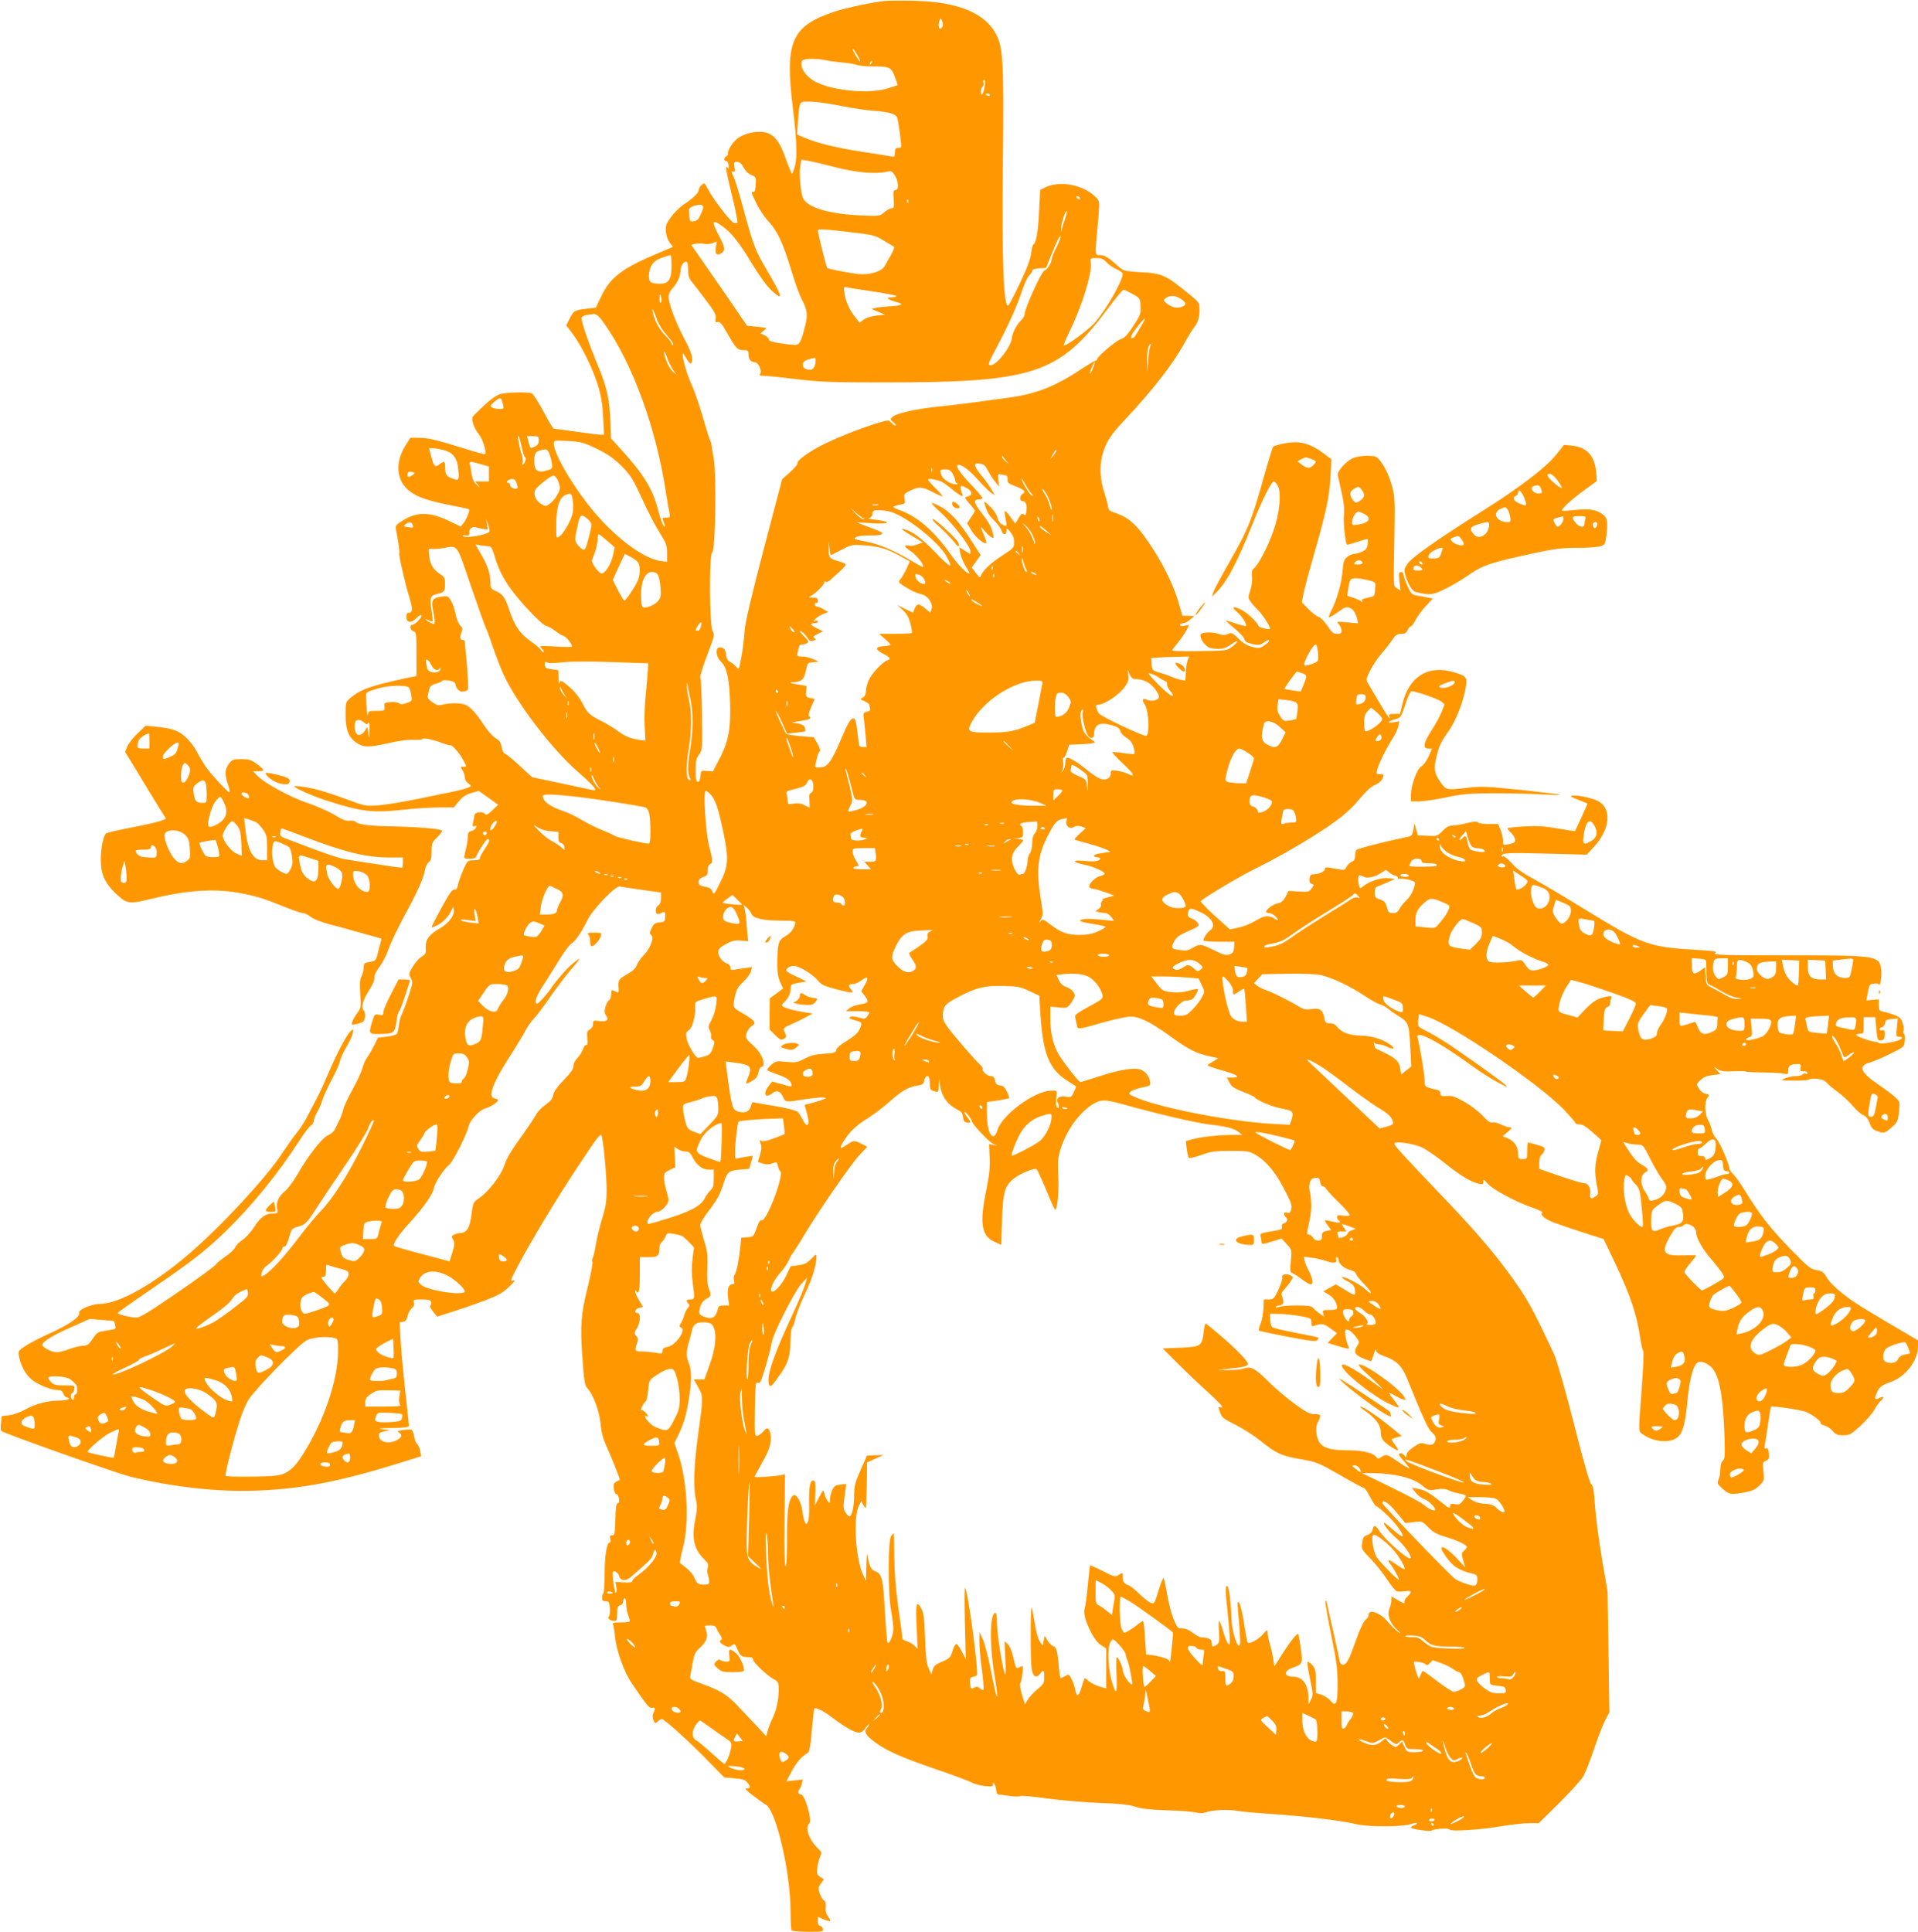 <?xml version="1.0" standalone="no"?>
<!DOCTYPE svg PUBLIC "-//W3C//DTD SVG 20010904//EN"
 "http://www.w3.org/TR/2001/REC-SVG-20010904/DTD/svg10.dtd">
<svg version="1.0" xmlns="http://www.w3.org/2000/svg"
 width="1271pt" height="1280pt" viewBox="0 0 1271 1280"
 preserveAspectRatio="xMidYMid meet">
<g transform="translate(0,1280) scale(0.1,-0.1)"
fill="#ff9800" stroke="none">
<path d="M5865 12794 c-86 -9 -258 -46 -332 -70 -291 -97 -334 -198 -278 -649
28 -227 30 -341 5 -400 l-12 -30 -13 30 c-7 17 -25 64 -40 105 -36 95 -74 136
-137 145 -58 9 -143 -15 -180 -50 -32 -30 -61 -82 -53 -94 2 -5 -2 -11 -10
-15 -18 -7 -20 -37 -2 -33 7 1 13 -10 15 -28 2 -24 1 -27 -8 -15 -17 22 -10
-17 35 -203 21 -86 35 -160 32 -163 -3 -3 -14 -3 -25 0 -22 7 -139 160 -171
224 -22 42 -23 43 -42 26 -10 -9 -19 -25 -19 -34 0 -18 -36 -53 -96 -93 -42
-28 -90 -81 -114 -126 -16 -31 -8 -92 18 -129 l21 -28 -92 -39 c-244 -102
-323 -162 -383 -289 l-36 -75 -56 -6 c-85 -10 -90 -13 -116 -64 l-24 -47 45
-59 c60 -81 137 -240 169 -350 18 -62 28 -124 31 -202 l6 -113 -24 0 c-13 0
-87 9 -164 20 -77 11 -143 20 -146 20 -4 0 -35 51 -68 114 -33 62 -68 116 -77
120 -26 10 -166 7 -208 -5 -25 -7 -64 -34 -110 -77 -39 -37 -73 -70 -75 -75
-8 -21 13 -81 40 -111 26 -30 56 -123 43 -135 -2 -3 -59 13 -127 34 -200 62
-249 74 -310 74 l-57 1 -30 -47 c-77 -121 -64 -244 32 -313 49 -36 128 -62
275 -90 59 -11 109 -22 111 -25 7 -7 -18 -69 -37 -92 l-18 -22 -72 35 c-134
64 -218 65 -315 3 -42 -26 -47 -33 -42 -57 17 -84 26 -153 22 -160 -5 -8 36
-187 64 -281 26 -81 26 -111 1 -111 -14 0 -18 -7 -17 -30 1 -38 32 -41 66 -5
12 13 27 22 32 19 12 -8 -41 -64 -59 -64 -21 0 -15 -37 7 -43 19 -5 20 -14 20
-150 l0 -146 -77 -16 c-226 -49 -294 -73 -362 -130 -30 -26 -31 -29 -31 -111
0 -97 19 -148 69 -183 48 -34 81 -35 210 -6 77 17 140 26 176 23 30 -1 55 1
55 5 0 11 64 -2 127 -25 29 -11 55 -18 57 -16 9 6 57 -47 81 -90 30 -54 30
-52 4 -52 -19 0 -19 -1 -5 -22 9 -12 16 -34 16 -48 0 -14 9 -31 20 -38 11 -7
20 -16 20 -20 0 -8 -55 -25 -135 -41 -22 -5 -119 -24 -215 -44 -96 -20 -213
-39 -260 -43 -78 -6 -92 -4 -160 21 -169 62 -239 84 -318 98 -45 8 -82 11 -82
7 0 -11 125 -66 215 -95 228 -73 302 -82 499 -61 82 9 193 16 246 16 l98 0 32
40 c23 29 45 44 82 55 l50 15 65 -46 64 -46 -38 -37 c-31 -29 -40 -33 -50 -23
-15 18 -66 11 -69 -9 -1 -9 -5 -31 -9 -48 -5 -26 -4 -30 9 -25 12 5 15 2 10
-10 -3 -9 -17 -19 -30 -22 -19 -5 -24 -13 -24 -38 0 -17 -6 -55 -13 -84 -8
-28 -12 -54 -9 -57 3 -3 20 -5 39 -5 23 0 36 6 40 18 9 26 65 112 73 112 20 0
15 -17 -16 -62 -19 -28 -34 -56 -34 -64 0 -10 -13 -14 -41 -14 -40 0 -41 -1
-69 -63 -15 -35 -31 -79 -35 -99 -5 -24 -11 -35 -20 -32 -7 3 -22 -7 -32 -23
-24 -33 -123 -217 -123 -227 0 -3 18 3 39 14 39 19 79 64 96 105 8 19 9 19 12
-3 7 -36 -34 -90 -93 -124 -70 -39 -96 -76 -93 -128 3 -36 0 -43 -27 -59 -17
-10 -43 -40 -59 -67 -27 -45 -27 -49 -12 -75 14 -26 13 -33 -19 -130 -19 -57
-39 -108 -43 -113 -5 -6 -12 -34 -16 -61 -3 -28 -10 -57 -14 -64 -5 -7 -35
-16 -67 -20 l-59 -6 -25 -51 c-14 -28 -35 -64 -47 -81 -12 -16 -26 -48 -31
-70 -5 -21 -34 -84 -64 -139 -31 -55 -59 -115 -63 -134 -4 -19 -15 -51 -25
-70 -9 -19 -23 -47 -30 -62 -7 -15 -28 -33 -46 -40 -38 -15 -135 -140 -204
-262 -25 -43 -62 -92 -82 -109 -42 -34 -60 -75 -51 -117 5 -28 4 -30 -26 -30
-51 0 -85 -24 -126 -89 -22 -34 -56 -72 -77 -86 -22 -14 -44 -37 -50 -51 -6
-13 -35 -40 -63 -59 -29 -19 -58 -43 -66 -55 -8 -11 -122 -95 -254 -185 -187
-129 -247 -165 -272 -165 -37 0 -123 21 -123 30 0 4 95 71 212 151 275 187
369 260 502 389 174 169 349 383 490 602 31 49 65 93 76 100 11 7 20 22 20 33
0 11 10 36 21 55 12 19 28 55 35 80 8 26 36 87 62 136 27 49 52 105 55 124 4
19 23 60 42 92 19 31 38 71 42 90 6 33 6 33 -15 14 -25 -22 -94 -154 -152
-291 -23 -55 -56 -127 -74 -159 -17 -32 -44 -85 -61 -117 -16 -32 -49 -82 -73
-111 -23 -29 -64 -87 -91 -128 -98 -153 -400 -480 -611 -662 -241 -208 -473
-338 -602 -338 -50 0 -141 -39 -133 -57 10 -28 -66 -80 -213 -146 -57 -26
-123 -61 -148 -78 -43 -29 -44 -32 -38 -67 11 -60 44 -120 83 -152 42 -35 128
-70 172 -70 22 0 32 -6 39 -25 5 -14 17 -25 25 -25 9 0 13 -4 10 -10 -3 -5
-32 -10 -63 -10 -75 0 -159 -22 -226 -60 -30 -17 -76 -33 -104 -37 l-50 -6 -5
-46 c-3 -25 -2 -49 1 -52 18 -17 768 -282 861 -305 284 -68 571 -100 826 -91
307 11 566 62 968 188 l128 40 -7 37 c-4 20 -13 40 -20 45 -7 4 -15 25 -19 47
-4 22 -11 43 -17 46 -5 3 -30 3 -56 -1 -36 -5 -43 -9 -29 -16 27 -16 20 -35
-19 -54 -50 -24 -108 -10 -112 27 -3 22 2 27 35 34 l38 8 -50 6 c-37 5 -21 7
63 8 87 2 112 5 112 16 0 7 -11 110 -24 227 -13 118 -27 269 -31 336 l-7 121
23 4 c17 2 25 12 30 38 4 19 16 42 28 51 13 11 18 23 14 38 -5 20 -2 21 51 21
43 0 58 -4 63 -16 3 -9 1 -19 -5 -23 -6 -4 0 -19 17 -40 l28 -35 102 33 c55
17 152 51 214 74 93 36 121 52 162 92 38 36 44 46 26 40 -22 -7 -19 3 36 106
83 157 254 441 389 644 126 191 150 222 159 213 11 -10 35 -259 35 -359 0 -79
-5 -114 -30 -195 -17 -54 -35 -130 -41 -168 -6 -39 -15 -79 -20 -88 -5 -10 -6
-24 -3 -32 3 -8 -11 -82 -31 -163 -46 -183 -51 -257 -35 -476 10 -141 15 -176
30 -192 41 -44 81 -152 90 -237 5 -60 17 -102 40 -153 35 -77 91 -218 87 -220
-1 -1 -11 -7 -23 -13 -16 -8 -19 -18 -16 -46 2 -20 10 -36 17 -36 7 0 15 -14
17 -30 3 -20 0 -30 -8 -30 -10 0 -14 -28 -16 -107 -3 -98 -5 -108 -21 -106
-15 1 -17 -4 -13 -23 4 -13 2 -24 -3 -24 -20 0 -34 -87 -34 -208 0 -67 -4
-125 -8 -128 -5 -3 -9 -16 -9 -30 0 -19 5 -24 24 -24 21 0 24 -5 28 -45 2 -25
-1 -50 -7 -56 -12 -12 10 -29 38 -29 14 0 17 9 17 49 0 40 3 50 20 54 12 3 20
14 20 26 0 12 5 21 10 21 6 0 10 -18 10 -40 0 -22 6 -56 14 -75 8 -18 12 -36
8 -39 -3 -3 -30 -6 -60 -6 -52 0 -54 -1 -47 -22 3 -13 9 -45 11 -73 9 -93 60
-235 112 -310 103 -151 116 -166 134 -161 20 5 23 -6 8 -34 -7 -13 -7 -28 0
-46 10 -25 12 -26 29 -10 9 9 22 16 27 16 16 0 182 -150 301 -272 l112 -115
67 -6 c54 -4 72 -10 86 -27 24 -29 23 -40 -3 -40 -16 0 -5 -12 41 -47 35 -27
73 -54 85 -61 68 -37 163 -446 164 -705 0 -64 3 -122 6 -127 3 -6 52 -10 110
-10 98 0 103 1 98 20 -3 11 -12 20 -19 20 -9 0 -14 11 -14 29 l0 30 35 -15
c50 -21 58 -17 34 15 -15 21 -20 39 -17 64 2 24 -1 38 -12 45 -9 5 -21 27 -28
47 -10 33 -9 42 8 65 l20 28 -25 16 c-22 15 -24 21 -18 64 3 26 12 58 19 72
11 23 10 28 -13 50 -63 60 -91 142 -59 169 20 17 -30 191 -56 191 -19 0 -24
19 -9 36 4 5 11 21 15 36 l6 27 -55 -6 -54 -6 35 66 c31 59 68 101 109 124 9
6 17 51 25 148 7 77 14 142 16 144 9 10 60 -14 116 -57 85 -65 150 -102 179
-102 15 0 31 11 44 29 11 17 21 28 24 26 2 -3 -4 -14 -13 -24 -23 -26 -11 -48
53 -95 78 -58 177 -101 398 -177 115 -39 222 -79 238 -88 17 -10 56 -21 88
-25 50 -5 57 -4 57 11 1 17 1 17 10 1 6 -9 11 -28 12 -42 1 -14 7 -26 13 -26
5 0 39 -5 75 -10 35 -5 67 -5 70 -1 3 5 82 -2 175 -15 94 -13 251 -26 350 -30
136 -5 194 -11 238 -25 42 -14 97 -20 210 -24 83 -2 169 -9 191 -14 23 -6 48
-6 62 -1 44 17 151 23 215 11 35 -6 141 -15 234 -21 203 -13 464 -44 549 -66
78 -20 307 -20 366 0 22 7 40 10 40 6 0 -5 -9 -12 -20 -15 -11 -3 -20 -10 -20
-14 0 -10 128 -29 137 -20 15 12 112 18 119 7 9 -15 207 -2 352 23 63 10 142
19 176 19 l63 0 134 132 c74 73 147 154 162 179 14 26 46 107 71 182 25 74 58
159 73 189 l28 53 -6 400 -6 400 -37 215 c-20 118 -41 276 -46 350 -7 104 -13
137 -25 146 -11 8 -51 149 -116 405 -57 223 -113 418 -129 453 -150 321 -184
381 -308 549 -114 154 -234 292 -440 507 -247 258 -312 329 -312 342 0 19 124
2 181 -24 30 -14 102 -63 160 -110 103 -82 165 -119 222 -132 23 -5 27 -3 27
14 0 18 4 16 30 -14 36 -40 191 -123 299 -159 40 -14 68 -28 61 -32 -18 -11
15 -41 73 -64 29 -11 115 -41 193 -66 l141 -45 70 -147 c106 -222 151 -356
173 -513 6 -41 14 -77 19 -80 5 -3 0 -123 -11 -268 -20 -258 -20 -263 -2 -278
68 -54 173 -70 231 -34 41 25 60 87 74 235 10 121 31 217 55 253 18 27 50 25
93 -7 59 -42 87 -171 98 -446 5 -151 4 -172 -11 -184 -10 -9 -16 -29 -16 -57
0 -24 -5 -55 -12 -69 -10 -23 -8 -28 28 -60 44 -38 51 -40 143 -24 53 10 72
18 100 46 33 33 33 35 27 93 -7 56 -6 61 16 71 20 8 23 16 20 49 -3 29 -8 37
-18 33 -11 -4 -14 0 -10 18 3 13 13 76 22 139 9 63 18 117 20 119 8 8 196 -20
232 -34 46 -20 104 -64 97 -75 -3 -5 8 -11 25 -15 16 -4 41 -20 54 -36 21 -24
32 -29 70 -29 42 0 51 5 113 61 37 34 80 82 94 108 15 26 34 53 43 60 22 19
20 34 -3 21 -36 -19 -42 -12 -26 26 18 44 31 54 94 77 98 34 181 142 181 234
l0 42 -97 57 c-278 163 -324 192 -399 250 -49 38 -92 81 -107 107 -23 39 -32
45 -69 51 -39 6 -55 19 -167 134 -137 140 -205 227 -298 377 -33 55 -73 111
-87 124 -14 14 -26 31 -26 38 0 29 -62 172 -86 198 -14 15 -28 41 -31 59 -3
17 -14 47 -25 66 -22 42 -24 118 -3 147 14 19 13 21 -13 26 -16 3 -34 18 -44
35 -17 28 -17 29 11 56 20 19 42 28 80 33 l52 6 -23 25 -23 25 27 -17 c21 -14
44 -17 107 -14 45 2 81 1 81 -2 0 -3 51 -5 114 -6 62 -1 125 -4 140 -8 24 -6
26 -4 26 23 0 30 18 41 66 41 17 0 20 -5 16 -25 -4 -21 -1 -25 18 -23 13 2 25
-3 27 -10 3 -7 -1 -10 -10 -6 -8 3 -18 1 -22 -5 -3 -6 -23 -11 -44 -11 -21 0
-54 -7 -72 -15 -33 -14 -31 -14 64 -15 53 0 97 3 97 8 0 4 21 6 48 4 34 -3 53
-10 67 -26 11 -13 45 -41 76 -63 30 -23 74 -63 97 -91 23 -27 54 -55 70 -61
19 -8 32 -25 42 -53 12 -34 22 -44 54 -54 42 -15 47 -13 98 32 31 27 36 38 42
98 7 66 6 67 -26 97 -18 17 -67 53 -108 81 -119 80 -139 126 -64 146 25 7 87
33 139 59 93 46 93 46 97 87 3 23 0 44 -5 47 -5 4 -7 12 -3 18 4 6 2 28 -5 50
-10 33 -19 42 -53 55 -22 9 -56 19 -73 22 -30 6 -33 10 -33 45 l0 38 -41 -4
-41 -4 7 37 c10 59 15 72 31 73 8 1 20 2 27 3 6 1 15 -3 19 -8 10 -14 21 78
13 112 -17 79 -36 82 -619 82 -422 0 -497 2 -481 14 16 11 4 14 -91 20 -356
21 -376 28 -800 288 -120 74 -263 158 -316 187 -69 37 -110 67 -142 103 -25
28 -49 47 -55 44 -6 -4 -11 -3 -11 2 0 21 44 23 300 16 l265 -7 45 49 c108
115 123 250 36 303 -35 21 -139 45 -177 39 -19 -2 -11 -8 39 -27 34 -13 62
-25 62 -26 0 -4 -80 -179 -83 -182 -2 -1 -54 7 -117 18 -91 16 -138 18 -222
13 -60 -3 -108 -9 -108 -13 0 -4 11 -18 25 -31 24 -23 33 -54 18 -63 -5 -3
-23 -8 -40 -12 -32 -6 -33 -5 -33 24 0 17 -7 49 -16 71 l-16 40 -62 0 c-34 0
-67 5 -73 11 -8 8 -28 6 -73 -5 -34 -9 -76 -16 -94 -16 -24 0 -41 -9 -66 -35
-34 -35 -37 -36 -100 -33 l-64 3 -12 40 -11 40 -7 -42 c-7 -37 -11 -43 -39
-48 -171 -36 -333 -78 -339 -88 -4 -7 -8 -24 -8 -40 0 -19 -7 -31 -24 -38 -13
-6 -28 -21 -34 -34 -10 -22 -12 -22 -76 -10 -55 10 -66 10 -66 -1 0 -17 -34
-35 -70 -36 -23 -1 -29 -6 -32 -29 -3 -21 0 -30 14 -35 17 -5 17 -6 0 -30 -16
-23 -22 -25 -85 -21 l-68 4 -19 -37 c-15 -29 -28 -40 -52 -45 -32 -7 -78 -40
-78 -57 0 -4 9 -8 20 -8 11 0 29 -9 40 -20 27 -27 25 -36 -5 -16 -33 21 -63
20 -105 -4 -58 -34 -99 -50 -146 -59 l-44 -9 -101 91 c-55 50 -96 93 -92 97
33 29 251 159 353 210 150 75 249 131 390 218 161 101 241 164 309 248 42 50
76 82 102 93 21 9 43 26 48 39 15 31 14 32 -14 32 -23 0 -25 3 -19 28 9 38 57
137 98 202 20 30 39 70 42 88 l7 33 -39 -7 c-47 -8 -37 7 14 21 34 10 37 14
65 98 17 53 34 87 42 87 29 0 174 -51 196 -68 l22 -19 -19 -48 c-10 -27 -40
-82 -66 -122 -55 -84 -62 -123 -23 -123 l25 0 -23 -52 c-14 -30 -34 -58 -47
-65 -29 -14 -70 -126 -70 -190 l0 -43 53 0 c29 0 108 12 177 26 107 23 151 27
310 28 102 0 246 -3 320 -7 74 -4 132 -6 129 -3 -3 3 -120 17 -260 32 -224 23
-265 25 -349 15 -147 -17 -146 -17 -183 35 -43 61 -48 92 -27 173 19 75 29 95
83 172 45 65 91 181 108 273 15 80 11 86 -80 113 -168 48 -293 -29 -337 -209
l-17 -68 -38 0 c-30 0 -37 -3 -33 -15 15 -38 -8 -7 -61 83 -32 53 -66 111 -76
128 -18 30 -18 31 10 90 16 32 50 84 76 114 27 30 59 72 73 93 20 30 31 37 57
37 24 0 34 6 43 25 6 14 16 25 22 25 5 0 19 19 31 43 12 23 42 64 68 92 l46
49 -35 7 c-19 4 -51 10 -71 13 -33 6 -39 12 -63 65 -14 32 -26 66 -26 75 0 9
-7 16 -16 16 -14 0 -16 -8 -10 -62 l7 -61 -23 15 c-26 17 -24 -15 -17 393 3
178 1 220 -14 275 -21 78 -51 141 -84 181 -22 26 -31 29 -85 29 -34 0 -74 -7
-94 -16 -44 -21 -104 -87 -99 -111 2 -10 14 -61 25 -113 16 -69 20 -111 16
-152 -6 -45 9 -181 20 -197 2 -1 33 7 69 19 36 12 68 20 69 19 2 -2 1 -19 -1
-38 -4 -26 -13 -36 -39 -47 -18 -8 -42 -14 -52 -14 -11 0 -30 -9 -44 -20 -21
-16 -26 -30 -31 -93 -7 -82 -37 -188 -73 -259 -14 -27 -21 -48 -17 -48 8 0 36
17 86 53 43 31 85 4 101 -66 l6 -27 -72 6 c-72 7 -73 7 -55 -13 9 -11 17 -29
17 -41 0 -18 -6 -22 -29 -22 -24 0 -35 9 -65 54 -20 30 -46 56 -58 59 -13 4
-43 26 -67 51 l-44 45 12 63 c7 35 38 149 68 253 80 277 103 385 110 516 l6
116 -55 41 c-64 49 -124 72 -185 72 -46 0 -132 -18 -146 -30 -4 -4 -32 -94
-62 -201 -77 -277 -103 -345 -220 -549 -57 -100 -109 -196 -114 -213 l-11 -31
26 25 c70 65 141 198 243 454 69 171 126 285 143 285 4 0 15 -11 24 -25 28
-43 15 -187 -29 -307 -38 -106 -94 -213 -125 -241 -16 -14 -19 -27 -15 -57 3
-23 -1 -60 -11 -90 -16 -49 -16 -52 3 -78 10 -15 29 -36 41 -47 25 -23 73 -91
83 -119 7 -16 3 -18 -30 -11 -21 4 -40 11 -42 17 -10 28 -81 93 -119 110 -55
25 -64 17 -23 -18 32 -27 67 -82 57 -91 -3 -3 -33 4 -67 16 -34 11 -64 20 -65
18 -2 -1 24 -24 57 -51 32 -26 62 -58 65 -70 4 -16 17 -25 52 -33 41 -9 50 -8
74 8 28 20 38 23 38 12 0 -5 -15 -18 -33 -30 -29 -20 -36 -21 -80 -9 -32 8
-61 26 -90 55 -40 39 -46 41 -70 30 -19 -9 -33 -9 -58 0 -38 13 -98 14 -118 2
-23 -15 24 -88 62 -95 60 -12 94 -6 135 24 50 36 57 22 7 -15 -34 -26 -37 -27
-220 -29 -135 -2 -183 0 -177 8 5 6 24 31 44 56 20 25 43 60 52 77 l16 33 -30
-6 c-19 -4 -30 -2 -30 5 0 6 9 11 19 11 11 0 33 11 48 25 l28 24 -40 1 -40 0
-23 82 c-29 103 -92 237 -166 353 -104 162 -160 215 -256 247 -38 12 -45 19
-48 44 -2 16 -12 54 -22 85 -30 88 -35 174 -16 249 23 89 52 135 157 246 177
188 311 361 385 495 25 46 54 93 63 104 28 32 41 73 40 123 0 45 -3 49 -55 92
-172 141 -189 149 -343 157 -86 5 -107 10 -127 27 -82 73 -102 86 -136 86 -33
0 -33 -8 -13 205 13 149 13 150 -8 173 -81 88 -245 120 -346 68 l-28 -15 -7
-143 c-7 -137 -19 -206 -38 -219 -5 -3 -11 -30 -15 -59 -4 -36 -28 -100 -74
-196 -37 -78 -72 -145 -77 -148 -31 -19 -43 289 -36 944 7 652 2 759 -41 845
-71 147 -253 223 -545 230 -85 2 -173 1 -195 -1z m382 -168 c-4 -9 -11 -16
-17 -16 -11 0 -13 30 -3 56 6 16 7 16 16 -4 5 -11 7 -28 4 -36z m-547 -231
c-1 -5 -12 8 -25 30 -14 22 -25 45 -25 50 1 6 12 -8 25 -30 14 -22 25 -44 25
-50z m-224 5 c22 -5 70 -11 105 -14 35 -3 77 -9 92 -15 16 -6 61 -11 101 -11
122 0 131 -4 155 -68 12 -30 20 -56 19 -56 -2 -1 -30 -11 -63 -21 -117 -39
-361 -18 -477 41 -67 34 -110 97 -94 139 6 18 96 20 162 5z m295 -23 c-10 -9
-11 -8 -5 6 3 10 9 15 12 12 3 -3 0 -11 -7 -18z m754 -149 c-8 -51 -25 -74
-25 -36 0 15 5 30 11 34 6 3 9 15 6 25 -3 11 -1 19 5 19 6 0 7 -16 3 -42z m35
-58 c0 -5 -7 -7 -15 -4 -8 4 -15 8 -15 10 0 2 7 4 15 4 8 0 15 -4 15 -10z
m-975 -74 c66 -13 158 -27 205 -30 104 -8 147 -21 155 -46 10 -32 31 -190 26
-195 -2 -3 -13 -5 -23 -5 -13 0 -18 -8 -18 -31 0 -28 -2 -30 -27 -25 -16 3
-102 17 -193 31 -166 25 -299 58 -383 94 l-45 20 4 63 c8 117 12 141 26 150
19 13 134 2 273 -26z m-50 -404 c142 -36 266 -47 343 -30 29 7 34 4 52 -25 25
-40 27 -97 4 -97 -14 0 -16 -10 -12 -60 4 -52 2 -60 -13 -60 -10 0 -32 -12
-49 -26 -31 -27 -31 -27 -163 -21 -201 9 -343 51 -374 111 -18 35 -29 165 -19
221 l7 37 42 -7 c23 -4 105 -23 182 -43z m-607 -2 c10 -21 30 -41 50 -49 32
-14 33 -17 30 -65 -2 -34 -7 -50 -15 -48 -18 3 -17 1 19 -75 17 -37 54 -92 83
-123 59 -65 94 -141 153 -335 21 -72 51 -153 66 -180 36 -69 40 -101 21 -176
-22 -89 -35 -118 -54 -123 -9 -3 -54 1 -101 8 -61 9 -85 16 -85 26 0 8 -12 21
-28 28 l-28 13 23 19 c23 18 22 18 -45 25 l-67 7 -124 182 c-68 99 -152 220
-185 267 l-61 87 26 6 c14 4 40 4 57 1 18 -4 45 -2 60 4 l27 11 -6 -39 c-7
-44 5 -58 36 -39 28 18 25 39 -15 115 -52 98 -47 114 21 65 62 -45 113 -109
199 -252 52 -85 98 -148 130 -177 80 -73 72 -40 -39 147 -69 116 -85 157 -148
390 -27 102 -58 202 -68 222 -15 31 -15 35 -2 31 12 -5 14 0 9 30 -5 33 -4 36
19 34 17 -1 29 -13 42 -37z m2227 -200 c3 -5 2 -10 -4 -10 -5 0 -13 5 -16 10
-3 6 -2 10 4 10 5 0 13 -4 16 -10z m-1138 -32 c-3 -8 -6 -5 -6 6 -1 11 2 17 5
13 3 -3 4 -12 1 -19z m-1357 -32 c0 -6 -8 -29 -18 -50 -13 -30 -24 -40 -45
-42 -28 -3 -27 -5 -31 74 -1 11 11 21 34 28 37 12 60 9 60 -10z m2397 -79 c-9
-23 -18 -53 -20 -67 -4 -23 -4 -23 -6 4 -1 31 32 133 38 115 2 -6 -4 -29 -12
-52z m-1203 -140 c32 -20 63 -38 69 -40 6 -2 -1 -24 -17 -53 -16 -27 -35 -61
-43 -76 -20 -38 -104 -63 -182 -53 -63 8 -193 33 -199 39 -6 6 -62 228 -62
247 0 13 21 13 188 -6 181 -21 189 -23 246 -58z m1147 -46 c-17 -33 -31 -67
-31 -74 0 -25 -30 -75 -48 -79 -20 -5 -132 -252 -132 -289 0 -11 -11 -30 -24
-42 -29 -28 -56 -79 -61 -118 -7 -60 -101 -179 -140 -179 -21 0 -19 8 42 123
79 149 131 266 167 373 15 45 36 90 46 99 11 10 20 24 20 31 0 8 17 14 46 16
l46 3 32 80 c44 108 60 139 64 127 2 -6 -11 -38 -27 -71z m-2551 -124 c0 -86
-19 -117 -73 -117 -63 0 -77 9 -77 49 0 63 28 104 85 123 28 9 53 17 58 17 4
1 7 -32 7 -72z m2884 24 c15 -16 45 -37 67 -46 21 -10 39 -23 39 -29 -1 -49
-112 -242 -189 -328 -38 -43 -181 -148 -201 -148 -5 0 11 39 35 88 84 170 153
393 143 462 -4 29 -3 30 37 30 32 0 47 -6 69 -29z m-2774 -51 c0 -36 6 -56 24
-77 13 -15 55 -70 94 -122 59 -78 70 -99 65 -122 -4 -23 -2 -27 13 -23 15 4
28 -12 63 -73 59 -103 68 -113 108 -113 30 0 33 -3 33 -28 0 -32 16 -52 42
-52 23 0 50 -59 35 -77 -7 -10 -1 -13 24 -13 19 0 115 -10 214 -22 157 -19
230 -22 575 -22 1002 0 1164 53 1490 487 52 70 99 127 105 127 5 0 33 -13 60
-28 49 -27 50 -28 53 -81 3 -49 0 -58 -48 -131 -36 -55 -59 -80 -78 -85 -32
-8 -162 -117 -162 -136 0 -5 -5 -9 -10 -9 -6 0 -43 -22 -83 -48 -180 -121
-308 -172 -493 -197 -66 -9 -168 -23 -229 -31 -60 -8 -171 -22 -245 -29 -148
-16 -275 -45 -298 -69 -14 -13 -13 -17 9 -35 13 -11 19 -20 13 -21 -6 0 -19 9
-28 19 -17 19 -19 19 -79 1 -101 -29 -255 -89 -363 -141 -99 -48 -189 -113
-179 -129 3 -5 -19 -30 -48 -57 l-54 -48 -122 -464 c-89 -340 -123 -487 -127
-545 -3 -45 -12 -121 -21 -170 -16 -85 -17 -87 -33 -66 -9 11 -27 27 -40 33
-18 9 -26 22 -28 47 -4 37 -15 50 -44 50 -29 0 -24 -61 6 -90 40 -37 57 -103
63 -245 8 -193 -6 -279 -64 -393 l-48 -93 -40 3 c-40 3 -40 3 -43 -34 -2 -25
-8 -38 -18 -38 -11 0 -14 16 -14 75 0 63 4 81 23 106 22 30 22 35 19 267 -2
130 -7 239 -11 242 -5 3 15 68 44 145 49 128 52 141 38 162 -22 33 -25 511 -3
523 21 12 29 521 9 625 -7 39 -13 77 -14 85 0 8 -3 20 -6 25 -4 6 -17 44 -29
85 -41 145 -72 236 -105 310 -28 64 -59 179 -50 188 1 2 12 -13 23 -33 27 -45
40 -45 38 3 -1 24 -21 73 -54 133 -54 101 -102 230 -102 274 0 14 11 38 25 53
34 36 55 83 55 122 0 32 26 64 42 54 5 -3 8 -27 8 -54z m1223 -141 c86 -13
157 -27 157 -31 0 -5 -14 -8 -31 -8 -42 0 -29 -15 27 -30 38 -11 44 -15 28
-21 -10 -4 -44 -8 -74 -9 -30 -2 -68 -6 -85 -10 l-30 -7 45 -19 45 -19 -57 -6
c-33 -4 -68 -15 -84 -26 l-28 -21 -29 37 c-37 45 -63 103 -71 159 -6 38 -4 43
11 39 10 -3 89 -16 176 -28z m-1401 -44 c3 -14 1 -28 -3 -31 -5 -3 -9 9 -9 25
0 38 6 40 12 6z m3445 -7 c37 -26 38 -39 1 -52 -31 -11 -65 -2 -97 24 -23 20
-23 21 -5 35 28 21 63 18 101 -7z m-3471 -142 c10 -27 39 -72 66 -101 28 -31
44 -56 38 -60 -5 -3 -10 0 -10 7 0 8 -16 30 -36 49 -41 39 -79 107 -88 159 -7
41 2 24 30 -54z m-353 -18 c190 -268 346 -697 411 -1128 8 -52 18 -110 22
-127 6 -31 5 -33 -20 -33 -30 0 -29 0 -16 -34 5 -14 8 -26 5 -26 -10 0 -27 44
-45 114 -35 136 -95 234 -248 402 l-63 69 -4 112 c-6 148 -24 231 -81 366 -66
160 -116 306 -110 322 4 13 30 20 83 24 16 1 33 -15 66 -61z m3561 -15 c-46
-79 -48 -83 -62 -83 -17 0 -1 30 45 88 45 55 52 53 17 -5z m59 -135 c-4 -7
-11 -49 -14 -93 l-6 -80 -1 73 c-2 65 8 112 24 112 3 0 2 -6 -3 -12z m-3162
-161 l23 -32 -27 24 c-25 23 -58 98 -56 130 0 9 9 -8 19 -37 10 -29 29 -67 41
-85z m944 61 c-2 -36 -16 -58 -35 -58 -33 0 -50 12 -50 35 0 21 21 33 80 44 3
1 5 -9 5 -21z m1838 -48 c-9 -22 -18 -38 -20 -36 -5 5 24 76 31 76 2 0 -3 -18
-11 -40z m-3920 -207 c2 -5 7 -20 11 -35 6 -26 4 -28 -26 -28 -18 0 -40 5 -48
10 -13 9 -11 14 13 35 29 26 43 31 50 18z m137 -325 c6 -32 15 -58 20 -58 11
0 0 -39 -13 -47 -7 -4 -8 0 -4 11 4 10 0 38 -8 62 -17 52 -31 140 -16 109 5
-11 14 -46 21 -77z m110 54 c0 -21 -7 -32 -26 -41 -31 -14 -29 -16 -42 32
l-10 37 39 0 c36 0 39 -2 39 -28z m385 -56 c74 -36 111 -62 164 -114 60 -61
73 -81 136 -217 37 -82 90 -184 117 -226 43 -68 48 -82 48 -134 l0 -58 -42 6
c-107 14 -280 139 -426 307 -139 160 -281 397 -282 469 0 24 0 24 94 19 87 -5
102 -9 191 -52z m-1020 -7 c68 -17 96 -54 102 -133 6 -71 4 -73 -44 -55 -35
13 -43 25 -43 72 0 41 -6 45 -36 22 -31 -24 -39 -18 -55 45 l-16 60 24 0 c13
0 44 -5 68 -11z m722 -90 c5 -33 3 -36 -32 -46 -62 -19 -85 -2 -85 62 0 52 10
65 51 74 31 7 35 5 48 -23 7 -17 16 -47 18 -67z m3343 84 c0 -5 -10 -19 -21
-33 l-21 -25 18 33 c18 32 24 38 24 25z m-335 -63 l20 -25 -22 19 c-13 11 -23
24 -23 29 0 6 1 8 3 6 1 -2 11 -15 22 -29z m2024 9 c36 -13 37 -16 14 -41 -21
-24 -44 -23 -78 4 l-27 21 23 13 c30 16 29 16 68 3z m-5503 -35 l54 -15 0 -50
0 -49 -47 0 -46 0 19 -22 c18 -22 18 -22 -8 0 -18 17 -28 38 -33 70 -3 26 -8
55 -11 65 -7 21 3 21 72 1z m3361 -43 c13 -25 35 -59 49 -75 l25 -31 -5 43
c-4 41 -3 44 17 38 12 -3 27 -6 34 -6 6 0 11 -12 10 -26 -2 -22 5 -28 47 -44
63 -24 77 -38 54 -51 -21 -12 -24 -49 -4 -49 23 0 33 -23 28 -63 -3 -30 -7
-35 -18 -26 -11 9 -18 3 -35 -25 l-21 -36 -28 39 c-41 56 -49 57 -39 8 13 -67
12 -68 -16 -55 -16 7 -29 24 -35 47 -5 21 -27 54 -51 76 -37 36 -40 37 -34 15
17 -57 27 -74 65 -111 22 -22 43 -51 46 -64 8 -31 34 -33 34 -2 1 21 2 20 25
-8 17 -20 25 -43 25 -68 0 -35 -4 -40 -69 -82 -79 -50 -137 -103 -149 -135 -8
-21 -9 -20 -36 14 l-27 36 30 41 29 41 -65 101 c-78 122 -141 190 -206 223
-27 14 -51 23 -53 21 -3 -3 24 -31 60 -63 77 -70 196 -224 196 -254 l0 -22
-37 23 -36 23 6 -39 c4 -21 20 -60 36 -87 17 -26 28 -48 25 -48 -20 0 -72 53
-125 128 -111 156 -222 252 -341 293 -21 7 -38 16 -38 20 0 4 18 10 40 14 39
7 40 8 34 40 -5 31 -3 34 38 54 59 28 78 27 149 -10 33 -17 62 -30 64 -27 2 2
-18 26 -45 52 -28 27 -50 53 -50 58 0 9 45 3 85 -12 11 -4 40 -24 64 -44 56
-47 86 -64 79 -45 -24 65 -18 72 33 42 34 -20 34 -46 1 -53 -23 -5 -23 -5 12
-47 20 -22 36 -44 36 -47 0 -4 -12 -24 -26 -45 l-25 -39 31 -51 c28 -45 84
-91 96 -78 3 2 -5 25 -16 51 -26 61 -25 64 6 27 14 -18 34 -36 44 -41 16 -9
17 -6 10 23 -10 45 -25 73 -76 139 -51 65 -56 88 -19 88 14 0 25 5 25 10 0 6
-35 47 -79 93 -77 81 -106 127 -79 127 26 0 76 -39 133 -104 32 -36 70 -73 83
-82 l24 -16 -22 39 c-12 22 -40 61 -63 88 -23 26 -43 57 -44 67 -3 16 2 19 29
16 26 -2 36 -11 55 -47z m-370 -3 c-3 -8 -6 -5 -6 6 -1 11 2 17 5 13 3 -3 4
-12 1 -19z m136 -17 c9 -16 17 -36 17 -44 0 -9 6 -18 13 -20 7 -3 4 -6 -6 -6
-32 -2 -84 29 -96 55 -17 38 -14 44 22 44 25 0 36 -6 50 -29z m-3578 -8 c-24
-17 -35 -17 -35 0 0 20 9 25 32 19 20 -5 20 -6 3 -19z m960 -33 c8 -16 15 -39
15 -51 0 -28 -34 -83 -67 -107 -26 -19 -27 -19 -59 0 -35 21 -52 65 -36 94 12
21 103 93 119 93 7 1 19 -12 28 -29z m-271 -23 c6 -15 7 -29 4 -33 -11 -10
-48 7 -48 22 0 8 -4 14 -10 14 -17 0 -11 18 8 23 27 7 36 2 46 -26z m3409 -65
c16 -17 17 -21 6 -17 -16 6 -69 94 -69 111 1 5 10 -9 22 -31 11 -22 30 -50 41
-63z m2207 -14 c0 -17 -35 -48 -55 -48 -6 0 -18 13 -28 29 -18 31 -11 48 28
69 16 9 23 7 37 -11 10 -12 18 -30 18 -39z m-2096 -10 c14 -29 26 -63 25 -77
0 -18 -5 -10 -13 22 -7 27 -23 62 -35 78 -12 16 -17 29 -12 29 5 0 21 -23 35
-52z m-3149 -19 c4 -22 4 -60 1 -83 -8 -48 -60 -142 -91 -162 -20 -13 -20 -11
-19 84 1 108 20 172 57 190 37 18 45 14 52 -29z m2023 -36 c-10 -2 -26 -2 -35
0 -10 3 -2 5 17 5 19 0 27 -2 18 -5z m-98 -86 c13 -5 13 -6 -1 -6 -8 -1 -31
16 -50 37 l-34 37 35 -31 c19 -17 42 -34 50 -37z m173 44 c102 -24 320 -194
378 -295 51 -89 31 -84 -69 20 -96 100 -160 147 -217 159 -20 4 -3 -9 50 -41
l80 -48 -34 -13 c-19 -8 -44 -12 -56 -9 -40 10 -35 -6 12 -38 40 -26 90 -92
79 -103 -2 -2 -40 19 -85 46 -98 60 -205 105 -286 121 -91 18 -93 19 -70 32
11 6 49 11 85 10 36 -1 72 2 79 7 17 11 14 12 -99 55 l-65 25 104 -6 c119 -7
136 9 24 23 -38 4 -58 10 -45 12 13 2 22 11 22 21 0 10 3 21 7 24 9 10 61 8
106 -2z m3147 -16 c52 -27 34 -59 -38 -71 -40 -6 -42 -5 -42 17 0 27 25 69 41
69 6 0 23 -7 39 -15z m-2063 -47 c-2 -13 -4 -5 -4 17 -1 22 1 32 4 23 2 -10 2
-28 0 -40z m-3079 9 c27 -25 27 -31 1 -129 -19 -70 -23 -77 -40 -67 -10 5 -26
21 -35 35 -16 23 -16 31 1 109 19 90 25 95 73 52z m2990 -8 c-3 -8 -7 -3 -11
10 -4 17 -3 21 5 13 5 -5 8 -16 6 -23z m-3645 -71 c-13 -23 -165 -48 -177 -29
-3 4 6 6 19 3 21 -4 25 -1 25 21 0 25 19 40 43 33 6 -3 27 -7 46 -10 l33 -6
-5 38 -6 37 13 -40 c7 -22 12 -43 9 -47z m-509 46 c8 -22 7 -23 -32 -17 -30 5
-31 7 -15 19 24 18 40 17 47 -2z m4107 -66 c10 -21 19 -45 18 -55 0 -12 -3 -9
-8 8 -12 36 -30 70 -55 99 l-21 25 24 -20 c13 -11 32 -37 42 -57z m109 12 c21
-18 19 -18 -14 3 -22 13 -42 29 -44 36 -4 13 0 10 58 -39z m-2926 -54 l50 -43
-13 -57 c-12 -55 -51 -116 -74 -116 -19 0 -69 70 -64 88 3 9 13 35 21 57 8 22
15 57 16 78 0 20 3 37 8 37 4 0 29 -20 56 -44z m1484 -94 c4 2 36 18 72 37 62
32 68 33 145 28 99 -7 155 -24 239 -71 l65 -36 -23 -51 c-13 -27 -31 -58 -40
-68 -16 -18 -14 -21 41 -55 32 -20 74 -39 93 -42 46 -7 86 -62 73 -100 l-8
-24 -37 31 c-40 32 -54 31 -68 -7 l-10 -24 -52 25 -53 26 37 -33 c27 -25 40
-48 51 -90 8 -31 12 -59 9 -62 -3 -3 -53 -6 -111 -6 l-106 0 40 -34 c22 -19
38 -37 35 -40 -3 -3 -25 -7 -48 -8 -53 -4 -54 -21 -3 -48 50 -25 58 -38 29
-46 -13 -4 -45 -31 -71 -60 -46 -50 -67 -95 -70 -154 -1 -14 -10 -29 -22 -34
-18 -8 -17 -10 13 -22 17 -8 32 -18 32 -23 0 -5 3 -16 6 -25 4 -11 -2 -17 -21
-22 -24 -6 -26 -10 -21 -43 3 -20 8 -71 12 -113 l6 -78 -25 0 c-23 0 -25 4
-31 63 -11 100 -17 127 -31 127 -18 0 -37 -32 -85 -146 -61 -143 -86 -176
-133 -179 -36 -2 -38 0 -33 21 3 13 9 36 12 52 4 15 11 30 16 33 6 4 0 25 -14
50 l-25 44 -88 7 c-49 5 -92 11 -95 15 -4 5 -23 44 -43 88 -21 44 -31 72 -23
63 7 -10 26 -47 42 -84 l29 -65 60 6 c33 4 61 8 62 9 1 1 0 11 -3 23 -4 15
-17 23 -47 29 l-42 7 63 10 c59 9 74 18 53 32 -6 3 1 29 14 59 l24 55 -30 6
c-28 6 -30 10 -27 43 l3 37 -65 11 c-42 7 -54 12 -33 13 64 2 80 15 93 75 11
54 12 55 48 58 l37 4 -37 17 c-21 9 -53 17 -73 17 -33 0 -35 2 -29 28 10 47
13 52 31 52 10 0 24 4 32 9 12 8 8 16 -21 45 -20 20 -32 36 -27 36 11 0 43
-31 56 -55 7 -12 16 -15 33 -10 17 5 19 9 9 16 -16 9 -14 11 25 31 l30 15 -37
18 c-47 22 -55 35 -23 35 14 0 26 5 26 11 0 6 -7 8 -17 5 -15 -6 -15 -4 1 13
11 12 34 26 52 33 l33 12 -30 18 c-16 10 -36 18 -44 18 -8 0 -15 7 -15 16 0 8
5 12 10 9 6 -3 10 3 10 14 0 17 -6 21 -32 21 -30 1 -31 2 -13 12 35 19 94 81
88 91 -4 6 -1 7 6 3 7 -5 20 -1 29 7 9 9 38 35 64 58 26 23 45 45 42 50 -2 5
-24 14 -47 20 -62 18 -67 25 -65 83 l2 51 3 -48 c2 -27 7 -47 11 -45z m-2266
58 c12 0 21 -17 33 -57 36 -125 88 -211 205 -341 70 -76 122 -125 138 -129 15
-3 43 -19 62 -34 19 -15 44 -30 55 -33 18 -5 55 -53 55 -70 0 -4 -47 -4 -105
0 -58 4 -105 4 -105 1 0 -3 7 -13 16 -21 8 -9 10 -16 4 -16 -6 0 -13 6 -16 14
-3 7 -29 30 -59 51 -80 55 -115 106 -154 224 -24 73 -42 97 -88 116 -29 12
-33 19 -33 52 -1 62 -16 110 -59 185 l-41 71 38 -7 c20 -3 45 -6 54 -6z m3535
-37 c-3 -10 -5 -2 -5 17 0 19 2 27 5 18 2 -10 2 -26 0 -35z m-3656 -228 c49
-143 94 -268 100 -279 6 -10 26 -66 45 -123 20 -58 52 -142 73 -187 88 -188
318 -490 487 -637 114 -100 141 -133 102 -124 -42 9 -398 85 -401 85 -1 0 -38
34 -82 75 -44 41 -88 77 -97 80 -11 4 -20 21 -24 45 -5 31 -14 44 -40 59 -19
11 -54 51 -78 88 -50 77 -91 121 -124 134 -30 12 -108 11 -149 0 -26 -8 -37
-5 -68 16 -23 16 -34 30 -31 41 2 9 7 29 10 44 5 21 15 30 46 38 22 6 40 14
40 19 0 4 19 5 42 2 32 -5 44 -11 46 -26 7 -35 31 -54 60 -46 25 7 26 10 23
67 -1 32 -6 102 -11 154 -5 52 -10 101 -10 108 0 6 -7 12 -15 12 -17 0 -19 18
-6 53 8 20 6 29 -9 42 -11 10 -25 43 -31 76 -6 31 -20 72 -31 89 -18 30 -22
32 -60 27 -62 -8 -72 -24 -59 -86 6 -29 11 -63 11 -77 0 -24 -1 -24 -30 -9
-16 9 -30 18 -30 21 0 2 9 0 21 -6 11 -7 23 -10 25 -7 3 2 -1 36 -7 75 -14 82
-8 96 44 108 40 8 47 19 46 69 0 34 -5 43 -31 60 -46 30 -68 64 -74 121 -6 50
-6 52 17 47 13 -2 49 0 79 6 96 16 83 34 181 -254z m3630 218 c13 -16 12 -17
-3 -4 -10 7 -18 15 -18 17 0 8 8 3 21 -13z m-2521 -62 c15 -29 12 -87 -6 -124
-23 -47 -78 -127 -86 -127 -4 0 -23 31 -43 69 l-34 69 39 86 40 86 40 -20 c21
-11 44 -29 50 -39z m2570 -43 c6 -11 7 -18 1 -18 -10 0 -32 64 -30 90 0 8 5
-1 10 -20 5 -19 14 -43 19 -52z m2228 45 c2 -9 -7 -13 -28 -13 -28 0 -31 2
-20 15 15 18 41 16 48 -2z m-2451 -45 c-3 -8 -6 -5 -6 6 -1 11 2 17 5 13 3 -3
4 -12 1 -19z m-2216 -40 c6 -12 14 -49 16 -82 4 -52 2 -65 -16 -88 -23 -29
-89 -54 -104 -39 -5 5 -9 40 -9 78 -1 91 28 153 72 153 20 0 33 -7 41 -22z
m2499 12 c8 -5 11 -10 5 -10 -5 0 -17 5 -25 10 -8 5 -10 10 -5 10 6 0 17 -5
25 -10z m-742 -28 c12 -15 17 -42 8 -42 -24 0 -54 23 -58 45 -5 22 -3 25 16
19 11 -3 27 -13 34 -22z m469 6 c-3 -8 -6 -5 -6 6 -1 11 2 17 5 13 3 -3 4 -12
1 -19z m2478 -22 c37 -8 50 -16 49 -29 -3 -76 -4 -77 -31 -83 -57 -12 -63 -16
-56 -27 5 -9 3 -9 -8 -1 -8 6 -31 17 -53 24 l-38 12 7 51 c3 29 12 55 18 59
16 10 52 8 112 -6z m-2765 -22 c0 -2 -9 0 -20 6 -11 6 -20 13 -20 16 0 2 9 0
20 -6 11 -6 20 -13 20 -16z m120 -64 c6 -11 8 -20 6 -20 -3 0 -10 9 -16 20 -6
11 -8 20 -6 20 3 0 10 -9 16 -20z m90 -87 c3 -2 -12 3 -32 13 -20 9 -39 23
-42 30 -4 10 56 -24 74 -43z m-1866 -137 c-3 -14 -12 -26 -20 -26 -18 0 -18 5
2 36 20 30 27 26 18 -10z m611 -16 c10 -11 13 -20 7 -20 -6 0 -16 9 -22 20 -6
11 -9 20 -7 20 2 0 12 -9 22 -20z m3478 -147 c3 -26 3 -53 0 -60 -5 -14 -80
-40 -89 -31 -12 13 56 138 75 138 5 0 11 -21 14 -47z m-863 -58 c-5 -14 -11
-50 -12 -80 l-3 -55 -30 5 c-16 4 -43 12 -60 20 -16 7 -52 20 -80 28 -49 14
-50 15 -53 55 l-3 41 43 4 c24 2 80 4 125 5 l83 2 -10 -25z m-5011 -33 c15
-32 45 -43 54 -19 4 7 6 6 6 -4 1 -10 -10 -19 -24 -23 -28 -7 -65 8 -65 27 0
7 -3 23 -7 36 -9 35 19 22 36 -17z m871 20 c59 6 185 6 330 1 l235 -8 -2 -50
c-2 -27 -8 -100 -14 -161 -7 -61 -10 -154 -7 -207 l5 -95 -36 5 c-62 8 -98 23
-143 57 -24 18 -73 48 -108 66 -84 42 -96 53 -131 121 -17 34 -49 75 -81 103
-59 51 -65 54 -71 29 -3 -10 -5 5 -6 34 l-1 52 -45 7 c-40 5 -45 9 -45 31 0
19 3 23 13 15 8 -7 43 -7 107 0z m3803 -112 c17 0 48 -8 67 -18 35 -17 80 -73
80 -99 0 -21 -46 -34 -75 -21 -35 16 -41 5 -17 -34 25 -42 32 -195 8 -204 -15
-6 -297 127 -313 148 -6 7 -14 23 -17 36 -6 16 -3 22 9 22 43 0 144 67 181
122 21 30 25 45 21 75 l-6 38 14 -32 c13 -27 21 -33 48 -33z m1096 39 c34 -12
34 -16 5 -87 l-14 -34 -52 7 c-29 4 -55 9 -56 10 -4 4 76 115 82 115 2 0 17
-5 35 -11z m-949 -29 c14 -9 33 -20 42 -23 10 -3 15 -12 12 -20 -3 -8 7 -28
21 -46 21 -24 23 -31 11 -31 -14 0 -100 79 -146 135 -14 17 -13 17 10 10 14
-4 36 -15 50 -25z m-774 -47 c-3 -16 -15 -78 -27 -140 l-22 -112 -46 -19 c-85
-37 -135 -46 -253 -46 -142 -1 -153 5 -120 67 76 143 281 276 425 277 48 0 48
-1 43 -27z m2734 18 c0 -23 -67 -48 -97 -36 -14 5 -8 11 27 25 52 21 70 24 70
11z m-5065 -113 c19 -85 19 -208 0 -323 -18 -106 -19 -169 -5 -196 6 -11 7
-19 1 -19 -25 0 -28 84 -6 215 19 114 19 243 0 320 -8 33 -14 74 -13 90 1 26
1 27 5 5 2 -14 10 -55 18 -92z m-1865 76 c5 -5 12 -27 15 -49 7 -39 6 -41 -30
-53 -27 -10 -39 -11 -50 -2 -7 6 -33 10 -57 8 -40 -3 -43 -5 -40 -30 3 -27 2
-28 -52 -28 -52 0 -55 -1 -59 -27 -3 -24 -8 32 -11 130 -1 19 9 25 74 44 76
23 191 26 210 7z m1032 -49 l20 -30 -26 30 c-14 17 -26 37 -25 45 0 13 1 13 6
0 3 -8 15 -28 25 -45z m1413 25 c3 -5 1 -10 -4 -10 -6 0 -11 5 -11 10 0 6 2
10 4 10 3 0 8 -4 11 -10z m1925 -39 c19 -28 20 -31 4 -70 -14 -36 -49 -61 -85
-61 -10 0 -12 83 -3 129 5 26 11 31 35 31 19 0 34 -9 49 -29z m1970 2 c0 -27
-12 -41 -41 -48 -24 -6 -25 -4 -21 29 4 32 7 36 33 36 21 0 29 -5 29 -17z
m-466 -35 c15 -8 18 -18 14 -59 -3 -27 -7 -51 -9 -53 -2 -2 -22 -6 -44 -10
-38 -5 -41 -4 -63 30 -17 27 -21 44 -16 73 l6 38 47 -5 c25 -2 54 -9 65 -14z
m-4817 -20 c-3 -7 -5 -2 -5 12 0 14 2 19 5 13 2 -7 2 -19 0 -25z m1450 -5 c-3
-10 -5 -4 -5 12 0 17 2 24 5 18 2 -7 2 -21 0 -30z m3908 -44 c19 -17 35 -37
35 -43 0 -25 -99 -94 -114 -79 -3 4 -6 29 -6 57 0 37 5 55 22 73 12 13 23 23
24 23 2 0 19 -14 39 -31z m-1951 -3 c-6 -26 20 -132 38 -153 17 -21 38 -15 38
11 0 65 37 84 115 61 41 -11 54 -20 59 -39 3 -13 21 -33 40 -44 25 -15 38 -32
47 -61 7 -23 10 -44 7 -46 -3 -3 -36 -1 -73 5 -37 6 -70 8 -73 6 -3 -3 28 -37
69 -75 74 -69 86 -95 32 -68 -15 8 -47 17 -70 20 -40 5 -43 4 -43 -19 0 -16
-8 -28 -24 -35 -29 -13 -65 3 -142 67 -55 44 -104 74 -124 74 -5 0 -10 -15
-10 -33 0 -18 -7 -42 -16 -53 -14 -18 -15 -18 -4 4 6 13 8 36 5 53 -4 17 -2
29 3 29 6 0 16 19 24 43 l13 42 65 3 c36 1 76 5 88 7 23 6 23 6 -10 28 -18 13
-39 34 -46 49 -15 32 -27 112 -19 132 10 25 18 19 11 -8z m-3417 -33 c-3 -10
-5 -2 -5 17 0 19 2 27 5 18 2 -10 2 -26 0 -35z m-1345 -30 c17 -15 20 -15 28
-3 7 10 9 -7 8 -50 -1 -60 -1 -62 -7 -20 l-6 44 -18 -27 c-26 -40 -61 -34 -65
11 -2 19 -1 40 2 48 7 19 35 18 58 -3z m6068 -29 l39 -36 -24 -49 c-28 -54
-45 -60 -95 -34 -42 22 -47 53 -24 138 9 30 59 21 104 -19z m-4543 -81 c-3
-10 -5 -2 -5 17 0 19 2 27 5 18 2 -10 2 -26 0 -35z m5216 0 c-3 -7 -14 -13
-24 -13 -19 0 -19 1 -3 26 12 18 19 22 25 13 4 -7 5 -18 2 -26z m-3914 -55
c11 -34 19 -63 17 -65 -2 -3 -12 20 -21 49 -10 29 -20 59 -23 66 -2 6 -2 12 1
12 3 0 15 -28 26 -62z m1447 10 l29 -33 -32 29 c-31 28 -38 36 -30 36 2 0 16
-15 33 -32z m-2722 -15 c9 -18 14 -33 12 -33 -6 0 -36 55 -36 66 0 11 5 3 24
-33z m4304 -30 c23 -15 42 -32 42 -38 0 -5 -12 -45 -26 -87 l-26 -78 -38 0
c-20 0 -52 3 -70 6 -30 6 -31 9 -26 40 19 101 60 184 90 184 6 0 31 -12 54
-27z m-4201 -60 c-3 -10 -5 -4 -5 12 0 17 2 24 5 18 2 -7 2 -21 0 -30z m3135
-87 c4 -6 7 -36 6 -66 -2 -53 -2 -54 -5 -10 -4 44 -5 46 -59 69 -38 17 -53 28
-50 38 4 8 6 21 6 29 0 11 14 6 48 -17 26 -18 50 -37 54 -43z m-3285 22 c-3
-7 -5 -2 -5 12 0 14 2 19 5 13 2 -7 2 -19 0 -25z m1723 -95 c21 -90 23 -93 50
-93 45 0 61 -9 50 -30 -9 -17 -42 -33 -92 -44 -33 -7 -33 -7 -12 38 18 36 18
32 -32 231 -4 15 -3 16 4 5 5 -8 19 -57 32 -107z m91 70 c13 -16 12 -17 -3 -4
-10 7 -18 15 -18 17 0 8 8 3 21 -13z m-1763 -78 c16 -19 16 -19 -1 -6 -21 16
-47 63 -47 83 1 7 8 -3 16 -22 8 -19 23 -43 32 -55z m1422 5 c0 -25 -5 -40
-16 -44 -12 -5 -14 -16 -10 -51 2 -25 2 -45 0 -45 -3 0 -19 7 -35 16 -21 11
-43 13 -70 9 -36 -6 -39 -5 -39 17 0 12 -3 33 -6 44 -5 17 0 23 23 28 89 22
100 27 111 51 17 37 42 22 42 -25z m1650 -28 c0 -5 -13 -21 -30 -37 l-30 -29
0 37 c0 34 2 37 30 37 17 0 30 -4 30 -8z m-2332 -25 c32 -34 49 -83 83 -239
40 -185 37 -236 -20 -349 -38 -77 -41 -80 -50 -56 -7 19 -19 27 -50 32 -34 6
-41 11 -41 30 0 17 8 26 30 34 26 8 30 15 30 44 0 22 6 37 15 41 20 7 19 28
-6 122 -23 88 -40 364 -22 364 5 0 19 -10 31 -23z m-873 -18 c136 -16 419 -61
441 -69 25 -10 34 -51 34 -162 0 -57 -3 -78 -13 -78 -27 0 -212 42 -223 51 -6
5 -44 23 -85 39 -41 17 -103 48 -139 70 -36 21 -87 46 -115 55 -71 23 -121 54
-133 81 -9 18 -8 24 6 27 19 6 111 0 227 -14z m4593 -28 c7 -20 -25 -58 -58
-70 -28 -9 -33 -8 -37 9 -3 11 -16 23 -29 26 -18 5 -24 13 -24 33 0 44 14 50
82 31 34 -9 64 -22 66 -29z m-1533 -12 l40 -18 -71 0 c-94 -1 -166 9 -161 23
10 29 121 26 192 -5z m1673 -47 c7 -5 15 -25 19 -45 5 -35 4 -37 -23 -37 -16
0 -40 -3 -53 -7 -23 -6 -24 -5 -17 37 4 24 9 47 12 52 7 10 45 10 62 0z
m-2785 -29 c-13 -2 -33 -2 -45 0 -13 2 -3 4 22 4 25 0 35 -2 23 -4z m1284 -48
c-6 -32 23 -51 51 -34 13 8 27 9 48 2 l29 -10 -39 -36 c-22 -20 -38 -38 -35
-40 2 -2 41 -13 85 -25 45 -12 99 -30 120 -39 36 -16 37 -17 14 -20 -67 -9
-90 -15 -90 -23 0 -6 9 -10 20 -10 11 0 20 -4 20 -9 0 -17 -39 -23 -107 -15
-82 8 -79 -9 5 -26 61 -13 132 -45 132 -59 0 -5 -13 -12 -30 -16 -37 -8 -87
-64 -68 -76 7 -5 19 -9 27 -9 8 0 41 -10 75 -22 l60 -22 -44 -12 c-25 -7 -41
-12 -35 -13 5 -1 4 -6 -2 -12 -6 -6 -9 -17 -7 -24 3 -7 -4 -20 -16 -28 l-21
-14 23 -7 c13 -3 32 -6 43 -6 11 0 28 -12 39 -26 l19 -26 -74 7 c-91 10 -140
8 -152 -4 -5 -5 26 -14 78 -22 47 -7 88 -16 90 -20 3 -3 -19 -17 -48 -30 -38
-17 -71 -23 -122 -24 -82 0 -121 14 -193 68 -51 39 -53 39 -68 21 -11 -13 -10
-9 2 13 17 30 17 37 1 136 -31 190 -21 286 44 414 45 89 61 109 99 116 14 2
27 5 29 6 2 0 1 -10 -2 -24z m-3785 -25 c-23 -41 -46 -41 -26 0 9 17 22 30 29
30 11 0 11 -6 -3 -30z m3593 -2 c0 -18 -8 -41 -17 -50 -12 -12 -18 -34 -18
-65 0 -27 -7 -57 -15 -67 -8 -11 -15 -32 -15 -46 0 -33 -19 -90 -30 -90 -5 0
-15 -2 -22 -5 -9 -4 -21 9 -35 37 -28 59 -21 106 23 149 19 18 34 37 34 41 0
4 -15 9 -32 10 l-33 1 33 4 c29 4 32 7 32 38 0 19 -4 37 -10 40 -23 14 -7 24
43 28 28 2 54 4 57 5 3 1 5 -13 5 -30z m3691 1 c24 -43 18 -77 -18 -99 -53
-32 -62 -28 -54 30 13 98 41 125 72 69z m-3913 14 c-7 -2 -19 -2 -25 0 -7 3
-2 5 12 5 14 0 19 -2 13 -5z m-3006 -51 l53 -4 0 -35 c0 -26 5 -36 20 -40 12
-3 20 -14 20 -26 l0 -20 -22 20 c-13 11 -41 30 -63 41 -22 11 -60 42 -85 68
-41 43 -42 45 -11 24 22 -15 54 -25 88 -28z m2900 42 c-3 -3 -12 -4 -19 -1 -8
3 -5 6 6 6 11 1 17 -2 13 -5z m377 -22 c2 -4 -4 -8 -14 -8 -10 0 -16 4 -14 8
3 4 9 8 14 8 5 0 11 -4 14 -8z m-1214 -21 c-16 -31 -12 -41 18 -42 24 0 25 -1
7 -9 -35 -15 -95 -12 -96 5 -1 8 -2 20 -3 27 -1 6 15 17 34 24 48 17 52 17 40
-5z m-2486 -16 c-4 -8 -10 -12 -15 -9 -14 8 -10 24 6 24 9 0 12 -6 9 -15z
m6527 -81 c6 -8 22 -14 34 -14 30 0 55 -10 55 -21 0 -11 -80 0 -97 13 -6 5
-14 27 -18 49 -7 42 -15 48 -35 24 -7 -9 -15 -13 -18 -10 -3 3 5 17 19 31 l24
26 12 -42 c7 -23 18 -48 24 -56z m-106 58 c-3 -3 -11 0 -18 7 -9 10 -8 11 6 5
10 -3 15 -9 12 -12z m-110 -12 c3 -5 1 -10 -4 -10 -6 0 -11 5 -11 10 0 6 2 10
4 10 3 0 8 -4 11 -10z m-2845 -7 c-8 -3 -22 -11 -30 -17 -13 -10 -13 -9 -1 7
7 9 21 17 30 16 13 0 14 -1 1 -6z m-273 -29 c-3 -3 -12 -4 -19 -1 -8 3 -5 6 6
6 11 1 17 -2 13 -5z m3179 -55 c20 -12 53 -25 72 -28 20 -4 37 -12 40 -20 4
-11 -3 -12 -34 -6 -74 13 -134 58 -133 98 0 22 0 22 9 1 5 -12 25 -32 46 -45z
m-3228 44 c-10 -2 -26 -2 -35 0 -10 3 -2 5 17 5 19 0 27 -2 18 -5z m225 0
c-13 -2 -35 -2 -50 0 -16 2 -5 4 22 4 28 0 40 -2 28 -4z m3364 -35 c-3 -7 -5
-2 -5 12 0 14 2 19 5 13 2 -7 2 -19 0 -25z m-4154 -15 c6 -49 3 -53 -40 -53
l-36 0 23 -25 23 -25 -62 0 c-39 0 -60 4 -56 10 3 6 13 10 21 10 18 0 18 3 -6
42 -11 18 -20 43 -20 56 0 21 4 22 74 22 l74 0 5 -37z m3617 -48 c0 -11 12
-15 50 -15 28 0 50 -4 50 -10 0 -5 -3 -10 -7 -10 -102 -5 -173 -3 -173 3 0 5
5 17 10 28 13 24 70 27 70 4z m549 -24 c19 -12 -4 -24 -30 -16 -17 6 -19 9 -8
16 17 11 21 11 38 0z m-3341 -38 c-16 -2 -40 -2 -55 0 -16 2 -3 4 27 4 30 0
43 -2 28 -4z m2617 -35 c11 -2 19 -9 18 -15 -1 -6 6 -9 16 -6 10 2 37 0 60 -7
38 -10 41 -13 35 -38 -10 -41 -29 -74 -59 -102 -15 -14 -33 -37 -41 -52 -11
-21 -22 -28 -44 -28 -26 0 -31 5 -40 39 -8 32 -17 42 -45 51 -31 10 -35 16
-35 46 0 29 5 36 28 44 15 6 45 18 66 28 l40 17 -40 6 c-43 7 -124 -17 -167
-51 -25 -20 -25 -20 -31 3 -9 35 -7 67 5 67 6 0 19 -5 30 -11 23 -12 79 3 119
32 24 17 26 17 45 -1 11 -10 29 -20 40 -22z m-5275 22 c8 -5 11 -10 5 -10 -5
0 -17 5 -25 10 -8 5 -10 10 -5 10 6 0 17 -5 25 -10z m6146 -75 c-16 -24 -58
-47 -68 -37 -3 4 -9 33 -13 65 l-8 59 51 -34 c47 -30 50 -35 38 -53z m-3609
69 c-3 -3 -12 -4 -19 -1 -8 3 -5 6 6 6 11 1 17 -2 13 -5z m-2480 -10 c-3 -3
-12 -4 -19 -1 -8 3 -5 6 6 6 11 1 17 -2 13 -5z m5308 -4 c4 -6 -7 -10 -24 -10
-17 0 -31 5 -31 10 0 6 11 10 24 10 14 0 28 -4 31 -10z m-5268 -6 c-3 -3 -12
-4 -19 -1 -8 3 -5 6 6 6 11 1 17 -2 13 -5z m50 -10 c-3 -3 -12 -4 -19 -1 -8 3
-5 6 6 6 11 1 17 -2 13 -5z m40 -10 c-3 -3 -12 -4 -19 -1 -8 3 -5 6 6 6 11 1
17 -2 13 -5z m6070 -59 c34 -14 48 -43 39 -80 -14 -54 -75 -75 -97 -34 -20 38
-28 80 -22 110 6 32 10 32 80 4z m-6537 -5 c46 -23 49 -39 20 -93 -11 -20 -20
-43 -20 -51 0 -18 -22 -26 -72 -26 l-41 0 7 53 c7 51 43 137 59 137 4 0 26 -9
47 -20z m563 -6 l127 -18 0 -37 c0 -25 -6 -41 -20 -50 -23 -16 -18 -64 6 -55
8 3 21 9 29 12 11 5 14 -2 13 -30 -1 -33 -4 -35 -37 -38 -30 -2 -39 -9 -53
-38 -14 -30 -15 -37 -2 -46 21 -16 -7 -89 -51 -134 -19 -19 -39 -49 -45 -65
-7 -20 -26 -39 -60 -58 -60 -34 -65 -41 -61 -90 2 -36 1 -38 -18 -28 -29 16
-31 14 -31 -19 0 -16 -6 -33 -14 -37 -8 -4 -18 -25 -24 -45 -8 -29 -7 -41 5
-58 21 -30 2 -43 -49 -35 -35 5 -38 3 -38 -20 0 -15 -8 -29 -21 -36 -18 -9
-21 -18 -17 -59 3 -33 1 -47 -6 -44 -7 3 -17 -11 -24 -30 -7 -19 -24 -45 -37
-58 -14 -13 -25 -35 -25 -50 0 -21 -17 -46 -64 -94 -44 -45 -66 -77 -70 -100
-5 -25 -18 -41 -51 -64 -25 -17 -54 -48 -64 -68 -11 -20 -58 -90 -105 -156
-58 -79 -91 -137 -103 -175 -20 -66 -105 -177 -167 -219 -40 -27 -41 -29 -52
-111 -11 -89 -32 -121 -76 -121 -11 0 -28 -5 -39 -11 -18 -9 -19 -13 -7 -32
12 -19 12 -30 -4 -84 l-19 -61 -112 30 c-197 52 -250 67 -255 73 -11 11 32 77
101 151 97 108 153 187 161 229 8 39 66 128 104 159 25 20 118 205 128 255 8
39 74 108 111 117 32 8 83 41 83 54 0 5 -10 10 -22 12 -49 7 -12 105 109 292
35 54 76 122 91 150 14 28 41 67 59 86 19 19 65 80 103 136 38 55 98 135 134
178 36 42 66 79 66 82 0 3 -17 -8 -38 -25 -41 -32 -112 -113 -152 -171 -29
-43 -81 -100 -92 -100 -22 0 -3 55 45 126 28 44 76 119 105 167 29 48 64 95
78 104 29 19 63 69 108 158 36 73 187 229 214 221 9 -2 74 -12 145 -22z m3558
-24 c18 -10 54 -78 45 -87 -15 -15 -81 -14 -111 3 -56 30 -57 56 -1 80 38 16
42 17 67 4z m-2223 -26 c14 -15 16 -54 3 -54 -6 0 -13 5 -16 10 -3 6 -17 10
-31 10 -24 0 -30 13 -18 43 6 17 41 11 62 -9z m3413 9 c12 -15 12 -16 -4 -10
-11 4 -29 -1 -45 -12 -15 -11 -94 -61 -177 -111 -82 -51 -180 -114 -216 -141
-47 -35 -82 -52 -119 -59 -64 -12 -60 -12 -60 0 0 5 17 12 38 15 64 11 87 22
151 68 34 25 137 92 229 148 92 56 169 106 170 111 6 13 18 9 33 -9z m-4084
-58 c-9 -4 -127 8 -127 13 0 4 15 17 32 29 l32 23 33 -32 c18 -17 32 -32 30
-33z m4647 15 c43 -18 45 -21 36 -46 -12 -29 -23 -46 -63 -93 -27 -33 -28 -33
-92 -26 l-65 7 0 39 c0 51 12 76 58 117 40 35 49 35 126 2z m846 -57 c0 -35
-36 -83 -62 -83 -15 0 -58 62 -58 83 0 8 5 28 11 44 l10 31 50 -21 c45 -19 49
-24 49 -54z m-5430 -19 c12 -29 77 -44 194 -44 70 0 96 -3 96 -12 -2 -33 -29
-71 -65 -91 -47 -27 -52 -43 -54 -172 0 -69 4 -100 19 -133 l19 -42 -44 -33
-44 -32 -1 -103 0 -104 34 -34 c36 -36 43 -39 65 -25 12 8 13 14 3 37 -15 32
-14 32 46 59 26 11 67 31 92 45 l45 24 -55 9 c-72 12 -122 25 -140 37 -12 8
-11 12 8 31 26 24 42 59 42 94 0 21 7 25 53 33 l52 9 -67 32 c-38 17 -68 35
-68 39 0 17 25 32 52 32 34 0 127 -58 160 -99 19 -25 40 -35 121 -56 55 -15
101 -24 105 -21 3 3 -2 14 -11 24 -19 21 -13 32 18 32 11 0 37 11 55 25 42 31
49 19 19 -34 l-22 -39 22 -28 c31 -40 27 -51 -26 -58 -27 -4 -59 -15 -73 -26
l-25 -20 78 0 c42 0 77 -4 77 -8 0 -5 -6 -17 -14 -27 -12 -17 -18 -18 -55 -7
-25 8 -47 9 -57 4 -12 -7 -5 -12 30 -22 51 -14 52 -15 32 -60 -9 -23 -34 -45
-82 -75 -44 -26 -70 -49 -72 -62 -3 -18 -12 -21 -80 -25 -59 -4 -89 -11 -130
-33 -48 -25 -59 -27 -121 -21 -64 7 -70 5 -100 -19 -17 -15 -29 -31 -26 -35 3
-5 29 -16 58 -26 65 -22 94 -40 100 -64 6 -24 8 -24 -66 -3 l-60 17 -23 -30
c-40 -50 -25 -85 22 -49 31 24 53 18 71 -20 19 -40 15 -40 144 -19 54 8 111
14 126 12 25 -3 22 -5 -22 -20 -27 -9 -62 -19 -76 -22 l-27 -6 16 -60 c12 -44
13 -63 5 -71 -8 -8 -17 0 -34 32 -12 24 -27 47 -33 52 -19 12 -87 29 -196 46
l-105 18 -11 -31 c-11 -33 -36 -43 -80 -32 -41 11 -45 24 -80 287 l-6 46 58
-8 c112 -15 121 -25 89 -103 -17 -41 -13 -44 32 -16 23 13 34 29 39 55 3 20
12 35 20 35 8 0 14 9 14 20 0 39 -27 86 -74 127 -41 37 -45 44 -40 72 4 18 17
39 30 48 40 26 33 37 -63 94 -58 33 -58 34 -42 111 9 42 20 61 55 93 23 22 46
53 50 68 l7 29 -49 -7 c-27 -3 -59 -8 -71 -11 -18 -3 -23 0 -23 15 0 11 -9 23
-20 26 -32 10 -60 46 -60 75 0 22 9 32 51 55 41 22 60 26 99 23 l48 -5 -4 36
c-2 20 -6 63 -8 96 -3 33 -8 71 -12 85 l-7 25 23 -20 c12 -11 26 -30 30 -41z
m-100 4 c32 -71 29 -78 -32 -64 -43 9 -54 16 -56 34 -5 31 23 72 49 72 14 0
26 -13 39 -42z m-1715 -25 l7 -42 -54 6 c-29 3 -57 10 -63 15 -6 6 10 7 44 2
l53 -7 -7 44 c-5 29 -4 41 3 34 5 -5 13 -29 17 -52z m4790 33 c74 -34 106 -90
67 -118 -25 -18 -54 -63 -45 -71 3 -4 51 -7 105 -7 l99 0 -3 -37 c-2 -31 -8
-39 -31 -47 -23 -8 -39 -4 -101 27 -86 43 -97 44 -143 16 -27 -17 -44 -20 -80
-15 -62 8 -65 12 -44 55 17 32 32 43 95 71 69 30 74 34 65 52 -6 11 -24 25
-40 31 -29 11 -34 22 -23 51 8 21 20 20 79 -8z m-1258 -33 c-20 -2 -52 -2 -70
0 -17 2 0 4 38 4 39 0 53 -2 32 -4z m3861 -23 c9 0 10 -12 6 -42 -9 -58 -17
-65 -57 -46 -25 12 -36 25 -41 48 -11 57 -10 58 37 49 23 -4 48 -8 55 -9z
m-797 -16 c56 -26 59 -28 59 -63 0 -30 -8 -44 -40 -76 l-39 -38 -68 9 c-77 10
-85 22 -63 90 13 38 65 104 82 104 6 0 37 -12 69 -26z m-6154 -17 c1 -2 -9
-20 -23 -41 -25 -36 -29 -38 -66 -33 -22 3 -42 8 -45 11 -9 9 19 66 40 81 17
12 25 12 56 -1 19 -8 36 -16 38 -17z m2557 -39 c-15 -7 -20 -17 -17 -32 4 -19
-6 -31 -54 -65 -32 -22 -62 -42 -67 -44 -4 -1 3 -20 18 -41 29 -43 32 -59 14
-74 -31 -25 -66 -18 -108 23 -46 45 -48 62 -16 130 38 80 69 103 146 108 36 2
74 4 85 4 19 2 19 1 -1 -9z m4529 0 c9 -7 23 -30 32 -51 16 -39 16 -39 -7 -32
-52 16 -86 38 -92 58 -9 34 33 50 67 25z m-3986 -14 c-3 -3 -12 -4 -19 -1 -8
3 -5 6 6 6 11 1 17 -2 13 -5z m3323 -85 c43 -36 131 -82 188 -99 23 -7 42 -17
42 -22 0 -13 -65 -38 -99 -38 -23 0 -34 8 -52 36 -18 30 -26 35 -48 30 -64
-15 -181 -19 -196 -6 -21 17 -19 63 6 120 l21 49 51 -20 c29 -11 68 -33 87
-50z m-3220 51 c8 -5 11 -10 5 -10 -5 0 -17 5 -25 10 -8 5 -10 10 -5 10 6 0
17 -5 25 -10z m160 -41 c0 -30 -11 -41 -47 -45 -26 -3 -30 16 -14 59 8 19 15
23 35 20 21 -4 26 -11 26 -34z m3885 -9 c18 -8 17 -9 -7 -9 -16 -1 -28 4 -28
9 0 12 8 12 35 0z m-3505 -60 c0 -5 -15 -10 -34 -10 -19 0 -38 5 -41 10 -4 6
10 10 34 10 23 0 41 -4 41 -10z m-3886 -22 c-17 -56 -25 -69 -49 -78 -44 -17
-75 -13 -75 10 0 42 22 69 64 79 65 14 68 14 60 -11z m7842 -18 c1 -8 2 -45 2
-82 2 -55 5 -68 20 -72 10 -4 45 -23 78 -43 32 -20 77 -39 99 -43 l40 -7 -34
-2 c-21 -1 -52 9 -80 27 -25 15 -64 36 -86 47 -39 20 -40 21 -43 78 l-3 58
-29 -21 c-46 -32 -57 -27 -59 31 l-1 50 47 -3 c34 -2 48 -7 49 -18z m144 -35
c0 -51 -2 -56 -32 -71 -30 -16 -32 -15 -49 7 -19 25 -23 57 -13 97 5 18 13 22
50 22 l44 0 0 -55z m830 40 c0 -7 -5 -37 -11 -65 -10 -48 -12 -50 -44 -50 -48
0 -77 28 -79 76 l-1 39 50 6 c82 10 85 10 85 -6z m-4333 -20 c27 -24 28 -25 9
-40 -18 -13 -22 -13 -40 4 -36 31 -45 33 -76 11 -19 -13 -37 -19 -50 -15 -30
10 -24 21 23 44 57 28 99 27 134 -4z m3627 11 c31 -13 46 -42 46 -91 0 -19
-41 -32 -83 -27 -34 4 -38 7 -33 26 3 11 6 40 6 64 0 47 9 51 64 28z m347 -71
c-1 -44 -4 -82 -7 -84 -8 -8 -59 35 -76 65 -9 16 -20 46 -23 67 l-7 38 57 -3
58 -3 -2 -80z m177 18 l3 -63 -38 0 c-61 0 -83 22 -83 81 l0 50 58 -3 57 -3 3
-62z m-5121 51 c-3 -3 -12 -4 -19 -1 -8 3 -5 6 6 6 11 1 17 -2 13 -5z m4510
-16 c-3 -8 -6 -5 -6 6 -1 11 2 17 5 13 3 -3 4 -12 1 -19z m283 -22 c0 -36 -5
-47 -25 -60 -30 -20 -53 -15 -85 19 -16 17 -21 31 -16 49 6 26 23 32 89 35
l37 1 0 -44z m-4934 -4 c-10 -2 -22 0 -28 6 -6 6 0 7 19 4 21 -5 23 -7 9 -10z
m1431 4 c1 -1 -1 -13 -4 -28 -3 -18 -13 -28 -31 -31 -33 -7 -43 3 -48 42 l-4
31 43 -6 c23 -4 43 -7 44 -8z m-1060 -55 c43 -20 86 -74 98 -122 6 -25 1 -30
-90 -79 -72 -39 -95 -56 -91 -68 2 -10 7 -32 11 -49 8 -38 -6 -39 185 15 69
19 145 35 170 36 62 0 133 -35 270 -134 117 -85 171 -112 263 -131 l50 -11
-38 -24 c-39 -23 -39 -23 -14 -32 13 -5 59 -20 102 -32 82 -24 99 -40 42 -40
l-35 0 18 -34 c14 -27 30 -38 90 -61 40 -15 75 -32 78 -37 10 -16 99 -55 154
-68 84 -18 88 -20 94 -35 3 -8 0 -29 -6 -46 l-11 -32 -111 6 c-282 15 -756
107 -915 178 -41 18 -43 21 -29 35 8 9 42 21 74 28 54 10 59 13 56 36 -4 35
-29 69 -60 81 -43 17 -136 3 -272 -41 -68 -22 -127 -40 -131 -40 -10 0 -105
121 -142 181 -37 61 -57 142 -57 242 l0 77 53 -5 c58 -7 64 -4 94 44 19 31 20
37 6 57 -8 13 -29 28 -47 34 -22 7 -38 22 -49 45 l-16 34 27 4 c69 10 139 6
179 -12z m1541 9 c74 -15 199 -74 294 -138 42 -28 89 -54 104 -58 16 -4 40
-17 54 -29 14 -12 41 -31 60 -43 73 -43 77 -53 85 -203 l7 -136 -34 -26 -33
-27 -6 40 c-6 45 -29 68 -109 107 -30 14 -56 27 -56 27 -1 1 -4 12 -8 26 -3
14 -3 19 0 13 3 -7 17 -13 30 -13 14 0 39 -7 55 -16 43 -22 59 -12 22 14 -52
37 -124 59 -196 60 -74 1 -127 21 -156 58 -12 16 -29 24 -49 24 -26 0 -31 4
-36 35 -10 53 -29 67 -85 59 -40 -5 -54 -2 -88 19 -53 33 -170 92 -213 106
-19 6 -45 19 -58 29 l-22 17 27 30 28 30 163 3 c97 2 186 -2 220 -8z m-4076
-20 c20 0 20 -1 3 -20 -20 -22 -29 -19 -46 12 -10 18 -9 20 6 15 9 -4 26 -7
37 -7z m3192 3 l78 -6 21 -44 c21 -44 21 -44 2 -80 -11 -21 -38 -57 -61 -80
-35 -37 -46 -43 -82 -43 -36 0 -42 3 -42 21 0 26 52 79 78 79 11 0 28 3 37 6
17 7 50 62 42 71 -3 2 -29 -3 -58 -11 -37 -11 -71 -14 -114 -10 -57 6 -62 9
-98 55 l-38 49 79 0 c43 0 114 -3 156 -7z m276 -25 c17 -20 30 -44 30 -60 0
-34 3 -34 42 -7 16 12 31 20 33 18 2 -2 7 -52 11 -111 l7 -108 -26 0 c-40 0
-75 20 -86 49 -30 80 -61 251 -46 251 3 0 19 -15 35 -32z m2552 -79 c110 -39
148 -57 148 -69 0 -9 -19 -54 -43 -100 l-43 -84 -64 3 c-36 1 -66 3 -66 4 -1
1 1 35 3 76 5 61 9 74 24 78 11 3 19 13 19 23 0 10 3 26 7 36 5 15 2 16 -33
10 -56 -11 -88 -30 -142 -87 l-49 -51 -43 12 c-92 25 -89 21 -75 85 7 30 27
78 45 105 l31 48 66 -18 c37 -10 133 -42 215 -71z m-7333 52 c18 -12 6 -64
-25 -100 -13 -15 -28 -39 -33 -53 -8 -20 -15 -24 -39 -20 -17 2 -44 19 -62 37
l-32 33 38 56 c38 56 39 56 89 56 27 0 56 -4 64 -9z m3462 -37 l66 -32 7 -113
c16 -266 57 -371 174 -447 31 -20 59 -38 61 -39 3 -2 -3 -19 -13 -39 -16 -35
-19 -36 -56 -30 -45 7 -66 -14 -48 -47 10 -19 4 -36 -8 -24 -7 7 -8 43 -2 87
3 24 1 25 -42 23 -110 -5 -321 -163 -350 -260 -27 -90 -70 -25 -70 105 l0 80
71 10 c39 6 73 13 76 15 2 3 -4 22 -14 43 -14 30 -25 40 -46 42 -22 3 -29 10
-34 33 -4 22 -11 29 -28 29 -23 0 -58 31 -53 47 2 6 -7 19 -18 29 -32 28 -177
196 -215 249 -27 38 -33 54 -30 88 4 54 16 67 111 116 112 58 166 71 290 68
94 -2 112 -6 171 -33z m3384 -4 c-21 -22 -42 -40 -45 -40 -3 1 -25 19 -50 40
l-45 40 90 0 89 0 -39 -40z m1428 23 c-7 -2 -21 -2 -30 0 -10 3 -4 5 12 5 17
0 24 -2 18 -5z m-6887 -110 c-4 -32 -18 -77 -31 -101 -22 -39 -23 -47 -11 -70
7 -15 11 -33 8 -41 -2 -8 2 -18 11 -23 14 -7 14 -13 1 -52 -13 -37 -21 -45
-53 -55 -21 -6 -41 -11 -44 -11 -17 0 -68 84 -76 124 -7 41 -6 47 14 60 23 15
45 95 42 155 -2 33 -1 34 58 52 91 26 89 28 81 -38z m4489 34 c55 -20 60 -24
61 -55 2 -29 -1 -32 -20 -26 -49 14 -104 54 -108 79 -6 30 -9 30 67 2z m-1556
7 c26 -6 31 -11 31 -36 0 -29 0 -30 -42 -23 -59 10 -67 16 -57 43 9 23 18 26
68 16z m3365 -64 c11 -11 -9 -70 -39 -110 -14 -19 -25 -44 -25 -56 0 -16 -9
-25 -31 -33 -64 -22 -80 -12 -94 61 -6 33 -2 44 36 98 l44 60 50 -6 c28 -3 54
-10 59 -14z m271 -48 c39 -4 69 -10 68 -14 -2 -5 -3 -24 -3 -43 0 -28 -5 -37
-30 -50 -51 -26 -79 -20 -97 23 -19 47 -16 44 -44 34 -13 -5 -36 -12 -51 -16
-27 -6 -28 -5 -28 39 l0 46 58 -6 c31 -4 89 -10 127 -13z m-1849 -12 c173 -60
733 -442 897 -612 42 -44 77 -85 77 -89 0 -5 12 -9 28 -9 19 0 45 -16 86 -53
l58 -52 -21 -76 c-24 -86 -26 -138 -9 -222 11 -55 11 -60 -7 -73 -30 -22 -42
-17 -37 15 5 38 -13 71 -41 71 -12 0 -84 21 -159 47 l-138 48 0 42 c0 25 6 45
14 50 7 4 16 18 20 30 6 19 1 23 -48 37 -30 9 -57 16 -60 16 -3 0 -6 -25 -6
-55 0 -54 0 -55 -30 -55 -28 0 -30 3 -30 35 0 46 -25 84 -68 102 l-35 14 34
29 c29 25 31 29 14 30 -12 0 -38 9 -58 19 -21 10 -46 17 -57 14 -15 -4 -32 8
-64 43 -24 27 -78 68 -120 92 -63 36 -84 43 -119 40 -36 -2 -42 0 -42 17 0 12
-8 21 -20 23 -11 2 -35 8 -52 13 -31 10 -33 14 -33 54 0 38 -32 228 -46 278
-18 59 137 -22 381 -200 76 -55 203 -128 211 -121 5 6 -327 243 -427 305 -37
23 -89 53 -116 66 -48 25 -49 26 -45 66 2 23 5 41 6 41 2 0 29 -9 62 -20z
m-6263 -21 c-11 -130 -13 -137 -49 -154 -46 -22 -61 -15 -69 34 -13 76 11 123
71 141 40 11 49 7 47 -21z m8692 -26 c-4 -32 -10 -61 -14 -65 -4 -4 -27 -4
-51 0 -40 7 -45 11 -48 36 -8 67 6 80 92 85 l28 1 -7 -57z m219 0 c-4 -32 -8
-59 -9 -61 -2 -2 -30 0 -63 4 -59 6 -60 7 -67 41 -3 19 -9 41 -11 48 -6 14 22
20 114 23 l42 2 -6 -57z m-554 2 c0 -45 0 -45 -35 -45 -45 0 -85 19 -85 41 0
21 12 29 54 40 63 15 66 13 66 -36z m740 23 c0 -13 -3 -33 -6 -44 -5 -20 -10
-21 -47 -13 -88 19 -85 18 -80 40 7 26 35 38 91 38 37 1 42 -2 42 -21z m133
-48 c7 -82 10 -90 37 -83 15 4 20 14 20 39 0 24 -4 32 -14 28 -8 -3 -17 -1
-20 4 -3 5 3 12 13 15 11 2 21 15 23 28 2 20 10 24 43 27 l41 3 -6 -61 c-5
-52 -4 -60 12 -60 34 0 26 -16 -15 -28 -47 -14 -117 -21 -117 -13 0 3 -10 7
-22 8 -32 2 -128 36 -128 46 0 4 11 7 25 7 24 0 25 3 25 55 l0 55 39 0 38 0 6
-70z m-697 45 c9 -22 -28 -88 -56 -102 -40 -19 -110 -32 -110 -21 0 5 10 12
21 15 20 6 21 11 16 64 l-5 59 64 0 c48 0 66 -4 70 -15z m-5690 -90 c-26 -41
-50 -75 -52 -75 -3 0 7 19 21 43 14 23 36 59 48 79 12 20 23 35 26 33 2 -2
-18 -38 -43 -80z m67 -12 c18 -9 55 -22 82 -29 28 -7 41 -13 29 -13 -29 -1
-116 26 -139 43 -27 21 -11 20 28 -1z m6077 -68 c9 -22 20 -48 24 -58 6 -17 8
-17 37 3 16 12 32 20 35 17 5 -5 -57 -57 -68 -57 -3 0 -10 17 -16 39 -7 21
-23 55 -37 75 -14 20 -25 42 -25 49 1 18 30 -22 50 -68z m-620 15 c0 -5 -7
-10 -16 -10 -8 0 -12 5 -9 10 3 6 10 10 16 10 5 0 9 -4 9 -10z m-1542 -9 c10
-6 10 -10 -3 -21 -12 -10 -18 -10 -30 0 -8 7 -15 16 -15 21 0 11 31 11 48 0z
m-4101 -55 c-3 -19 -1 -37 4 -40 5 -2 4 -3 -3 -2 -15 3 -19 76 -5 76 6 0 7
-15 4 -34z m-225 -1 c-6 -39 -12 -45 -42 -45 -27 0 -30 3 -30 29 0 23 5 31 23
34 38 8 52 2 49 -18z m-2607 -22 c16 -23 16 -32 4 -81 -7 -30 -19 -56 -26 -59
-7 -3 -13 -12 -13 -20 0 -11 -11 -13 -42 -11 -42 3 -43 4 -46 43 -2 22 4 66
14 98 17 56 18 57 54 57 30 0 41 -6 55 -27z m1471 -40 c-4 -32 -12 -73 -17
-90 -10 -32 -12 -33 -66 -33 l-55 0 24 33 c13 17 44 58 67 90 24 31 46 57 48
57 3 0 2 -26 -1 -57z m1589 17 c7 -12 -2 -12 -30 0 -19 8 -19 9 2 9 12 1 25
-3 28 -9z m2593 -33 c29 -18 113 -78 185 -134 73 -56 164 -121 204 -145 66
-39 88 -61 95 -97 2 -9 -13 -18 -43 -26 l-47 -12 -233 219 c-129 121 -238 224
-244 230 -16 18 24 1 83 -35z m-3365 -36 c7 -26 -4 -37 -35 -36 -32 0 -39 28
-10 44 26 15 39 13 45 -8z m4931 -27 c20 -8 21 -24 2 -24 -8 0 -16 7 -20 15
-6 17 -4 18 18 9z m-6004 -37 c0 -48 -28 -71 -77 -62 -60 10 -76 25 -26 25 36
0 43 4 62 35 26 44 41 45 41 2z m1851 -2 c2 -57 3 -58 32 -66 27 -7 27 -6 28
39 l2 47 6 -45 c12 -77 49 -129 118 -164 24 -12 32 -23 35 -48 2 -25 8 -34 26
-36 27 -4 28 3 2 35 -29 37 -25 50 5 15 14 -17 25 -35 25 -41 0 -17 110 -134
139 -149 l26 -13 -26 5 -25 5 4 -87 c3 -67 -2 -117 -22 -216 -46 -226 -33
-306 57 -346 l42 -19 5 167 c7 188 18 227 84 277 42 32 136 69 146 58 4 -4 32
-64 61 -133 28 -69 55 -129 59 -133 15 -17 28 111 23 219 -5 95 -3 122 15 180
38 122 121 239 211 296 57 35 82 35 217 -3 214 -60 468 -119 558 -130 115 -13
164 -26 194 -50 l25 -19 -74 0 c-90 -1 -198 -13 -258 -29 l-43 -12 6 -52 c4
-29 10 -55 14 -59 4 -4 41 4 82 19 65 23 90 27 196 27 112 0 123 -2 166 -27
64 -37 128 -112 179 -209 56 -106 62 -123 55 -154 -5 -19 -11 -24 -26 -19 -14
4 -20 2 -20 -9 0 -8 5 -18 10 -21 17 -10 11 -33 -10 -40 -14 -5 -19 -12 -15
-24 5 -16 -5 -20 -71 -30 -70 -12 -75 -14 -70 -34 3 -12 6 -29 6 -38 0 -15 7
-15 67 4 l66 20 34 -37 c34 -37 34 -37 27 -111 -6 -67 -5 -75 12 -82 11 -4 38
-22 62 -40 57 -43 76 -44 67 0 -4 17 -15 46 -25 62 -9 17 -21 43 -24 59 l-7
29 53 -7 c29 -3 73 -13 97 -22 49 -17 74 -13 65 11 -3 8 -1 15 5 15 6 0 11 -8
11 -18 0 -25 38 -58 77 -67 19 -4 35 -14 38 -25 3 -11 29 -42 56 -70 55 -56
60 -84 6 -32 -32 31 -144 89 -154 79 -3 -3 13 -15 35 -26 40 -20 52 -37 52
-72 0 -25 -3 -25 -70 16 l-58 35 -42 -24 -41 -23 36 -21 c33 -20 55 -55 55
-88 0 -10 -13 -14 -49 -14 -46 0 -49 -2 -43 -22 l5 -22 -30 22 c-16 11 -36 28
-43 37 -10 11 -34 15 -106 15 -51 0 -104 -4 -119 -10 -17 -7 -24 -7 -20 0 3 6
12 10 18 10 30 1 38 16 26 49 -10 29 -9 35 13 59 14 15 33 39 42 54 17 26 17
27 -4 38 -26 14 -61 4 -53 -15 3 -8 -9 -44 -25 -80 -29 -61 -33 -65 -64 -65
l-33 0 -2 -56 c-1 -31 -9 -77 -18 -101 -10 -24 -15 -47 -12 -50 3 -3 90 -21
192 -41 155 -29 188 -33 195 -21 5 7 8 15 6 17 -2 1 -69 15 -150 31 -81 15
-151 32 -157 38 -5 5 -10 27 -12 49 l-2 39 60 -1 c33 0 95 -7 138 -14 75 -14
77 -15 77 -43 0 -23 4 -28 16 -23 50 19 64 17 109 -15 l45 -33 -31 -32 -31
-32 67 -21 c38 -12 70 -19 72 -17 3 2 0 13 -5 23 -5 10 -12 37 -16 61 -5 36
-4 42 12 42 10 0 33 -18 51 -40 31 -39 32 -42 17 -65 -28 -42 -21 -61 33 -84
27 -11 52 -21 55 -21 3 0 12 21 20 48 8 26 15 37 15 26 1 -17 14 -26 61 -43
75 -27 111 -63 143 -143 118 -289 139 -334 166 -359 21 -19 28 -33 24 -48 -9
-34 -25 -41 -65 -29 -33 10 -39 8 -82 -21 -31 -21 -46 -39 -46 -54 -1 -20 -2
-20 -11 -4 -10 17 -39 24 -39 9 0 -4 10 -18 23 -32 12 -14 29 -34 37 -44 14
-18 14 -19 -10 -6 -14 7 -47 28 -74 47 -55 37 -63 39 -93 18 -15 -11 -24 -12
-29 -4 -18 31 -90 49 -192 49 -149 0 -196 25 -208 112 -4 31 -2 54 10 76 23
45 20 52 -22 52 -32 0 -56 12 -133 68 -51 37 -130 104 -175 149 -87 87 -115
102 -165 84 -18 -6 -64 -10 -103 -9 l-71 1 80 8 c91 8 125 17 125 32 0 17 -78
98 -179 185 -53 45 -99 82 -102 82 -4 0 -9 -26 -13 -57 -11 -93 -17 -97 -154
-103 l-117 -5 100 -100 c55 -55 144 -140 198 -188 91 -83 116 -114 82 -101
-13 5 -13 1 -1 -32 11 -35 22 -44 102 -84 49 -25 125 -73 168 -108 105 -84
135 -98 266 -121 108 -19 116 -23 260 -105 81 -47 153 -86 159 -86 6 0 24 -27
41 -60 17 -33 35 -60 40 -60 5 0 38 -26 72 -59 61 -57 120 -141 99 -141 -6 0
-33 20 -61 45 -28 25 -53 45 -56 45 -16 0 33 -64 81 -104 49 -42 104 -120 92
-132 -13 -14 -174 128 -208 184 -25 39 -35 40 -43 6 -4 -16 -17 -29 -35 -35
-24 -8 -29 -17 -34 -52 -6 -40 -4 -44 57 -107 35 -36 83 -97 108 -136 26 -39
54 -74 63 -78 9 -3 34 -3 56 0 45 8 49 -3 15 -35 -15 -14 -22 -29 -19 -38 4
-11 -8 -7 -40 12 l-47 27 0 -26 c0 -14 -5 -36 -11 -50 -19 -42 -2 -96 44 -140
34 -32 36 -35 10 -18 -17 13 -46 41 -64 63 -47 60 -129 91 -129 50 0 -11 -9
-26 -21 -34 -12 -9 -35 -57 -60 -126 -50 -142 -65 -171 -89 -171 -14 0 -21 9
-25 37 -4 21 -23 108 -42 193 -19 85 -38 166 -41 180 -3 16 -7 20 -9 9 -2 -8
15 -107 38 -220 35 -167 42 -225 43 -321 1 -135 -10 -162 -47 -117 -12 15 -39
32 -59 39 l-38 12 0 78 c0 69 -3 82 -24 107 -13 15 -27 25 -31 21 -4 -3 3 -54
16 -112 21 -100 21 -108 6 -139 l-16 -32 0 41 c-2 93 -38 144 -102 144 -61 0
-65 37 -6 58 70 25 71 28 57 128 -7 49 -14 93 -17 97 -6 10 -53 -49 -111 -141
l-47 -74 -7 45 c-3 25 -13 70 -22 100 -9 30 -16 66 -16 79 0 22 -2 21 -33 -13
-30 -35 -92 -66 -100 -51 -3 4 -13 60 -23 125 -10 65 -24 126 -32 135 -11 15
-13 8 -8 -48 17 -198 18 -227 8 -234 -17 -10 -52 116 -52 188 -1 69 -15 195
-24 203 -17 17 -17 -20 -2 -160 9 -84 16 -171 16 -192 -1 -36 -2 -38 -14 -22
-8 10 -22 47 -32 82 -10 36 -22 65 -25 65 -3 0 -4 -32 -1 -72 4 -61 2 -73 -13
-85 -27 -19 -35 -16 -35 11 0 24 -21 36 -66 36 -12 0 -38 14 -59 30 -24 19
-49 30 -70 30 -31 0 -34 4 -59 64 -14 36 -33 109 -42 163 -9 54 -19 101 -23
106 -4 4 -19 -33 -34 -83 -27 -88 -28 -89 -52 -80 -14 5 -48 32 -75 59 -27 27
-60 53 -72 57 -29 9 -38 22 -38 58 0 28 0 28 -26 11 -25 -16 -28 -15 -106 25
-44 22 -82 39 -84 38 -2 -2 -8 -51 -13 -108 -11 -112 -14 -137 -25 -187 -11
-50 57 -198 106 -231 l38 -25 0 -132 0 -133 -47 14 c-26 8 -57 24 -70 36 -13
12 -24 20 -26 17 -2 -2 -11 -30 -21 -62 -19 -63 -32 -66 -42 -9 -4 20 -14 51
-24 68 -15 30 -18 31 -41 18 -13 -7 -27 -13 -30 -14 -3 0 -9 33 -12 73 -9 107
-17 135 -38 140 -10 3 -27 19 -37 36 l-19 32 -7 -33 -7 -33 -20 32 c-12 18
-25 69 -33 123 -8 50 -17 94 -20 97 -8 8 -8 -342 0 -401 8 -55 29 -70 55 -38
24 31 29 28 29 -21 0 -39 -4 -46 -46 -81 -25 -21 -54 -52 -64 -69 l-18 -30
-20 64 c-10 35 -15 69 -11 74 10 14 23 115 15 115 -4 0 -16 -4 -26 -10 -16 -9
-20 -2 -34 64 -11 47 -25 80 -38 92 l-21 19 5 -120 c4 -75 2 -111 -3 -96 -18
47 -51 256 -52 332 -1 56 -5 75 -14 72 -34 -13 -36 -213 -4 -406 36 -216 18
-192 -25 35 -15 78 -38 165 -50 193 l-24 50 0 -64 c0 -35 7 -119 17 -187 9
-68 13 -127 10 -131 -4 -3 -15 1 -24 10 -14 12 -23 13 -36 5 -23 -12 -26 -10
-29 32 -2 27 1 35 17 38 11 2 24 7 28 11 15 14 -59 561 -78 580 -4 3 -4 -102
-1 -234 l6 -240 -27 53 c-15 29 -32 51 -37 49 -6 -2 -17 -24 -25 -49 -12 -41
-19 -47 -67 -68 -44 -18 -56 -28 -63 -53 l-9 -32 -18 40 c-14 31 -19 76 -24
200 -4 125 -9 167 -23 193 -34 63 -40 41 -33 -115 l7 -148 -23 22 c-13 12 -35
25 -50 28 -16 4 -28 13 -28 20 0 7 -12 98 -27 201 -18 132 -26 235 -27 341 -1
84 -2 153 -3 153 -1 0 -9 -7 -17 -16 -22 -22 -23 -383 -1 -497 8 -43 15 -97
15 -118 0 -41 -26 -106 -38 -94 -4 4 -12 97 -18 208 -12 218 -20 250 -65 266
-27 9 -39 33 -52 111 -2 14 -5 -20 -6 -75 l-3 -100 -20 43 c-49 107 -65 384
-26 456 l15 30 16 -30 c16 -28 16 -27 19 71 2 55 3 126 3 157 l0 57 55 25 55
25 -55 -2 -55 -2 -42 -95 c-36 -81 -42 -105 -43 -165 0 -81 -16 -148 -33 -142
-7 2 -19 15 -27 30 -12 21 -12 38 -3 104 6 43 11 78 10 79 -1 1 -19 -1 -41 -4
-32 -4 -40 -10 -52 -38 -8 -18 -14 -46 -14 -61 -1 -27 -1 -27 -16 -8 -8 11
-18 33 -21 49 -6 29 -6 28 -35 -25 l-28 -54 3 83 c2 71 0 82 -15 82 -21 0 -29
-48 -26 -165 1 -51 -2 -98 -9 -109 -10 -19 -11 -19 -20 0 -6 10 -13 43 -16 72
-7 61 -42 119 -61 103 -31 -26 -41 -96 -41 -283 0 -118 -4 -187 -10 -185 -6 1
-8 113 -6 305 l3 303 -23 -5 c-42 -9 -179 -18 -179 -12 0 3 22 44 49 92 52 89
67 143 56 194 -9 41 -22 46 -45 17 -11 -13 -29 -27 -40 -30 -20 -5 -20 -2 -18
178 2 133 6 181 14 174 7 -6 15 -4 22 4 12 14 70 216 76 263 6 50 150 335 194
384 l41 45 -15 -50 c-8 -27 -44 -113 -80 -190 -127 -271 -175 -413 -159 -466
9 -27 19 -17 80 72 52 76 62 115 64 240 1 30 6 60 12 66 6 6 15 32 20 57 5 26
33 98 63 162 50 104 76 191 76 248 0 18 -5 16 -34 -15 -28 -29 -45 -38 -86
-43 l-51 -7 -31 -65 c-28 -58 -81 -115 -95 -101 -13 14 13 73 54 119 25 28 52
68 60 87 8 20 21 43 29 51 7 9 42 63 76 121 99 164 308 467 364 526 l51 54
-38 20 c-49 24 -53 24 -96 -6 -20 -13 -39 -23 -41 -21 -7 8 31 70 71 113 22
24 70 62 107 83 36 22 100 71 143 109 84 74 128 100 188 108 32 5 39 10 44 34
9 42 35 37 36 -6z m6282 -106 c-1 -8 -7 -40 -13 -71 -9 -47 -15 -58 -31 -58
-22 0 -23 10 -8 96 10 58 12 62 32 55 12 -5 21 -15 20 -22z m-9468 0 c-4 -5
-13 -9 -22 -9 -13 0 -13 3 -3 15 13 15 35 11 25 -6z m1779 -11 c3 -13 6 -43 6
-66 0 -40 -5 -49 -59 -105 l-60 -62 -42 16 c-38 14 -44 20 -57 65 -7 27 -15
65 -15 84 -2 34 -1 35 48 47 28 7 59 17 70 22 19 10 50 17 86 20 10 0 19 -9
23 -21z m1756 -59 c0 -6 -4 -7 -10 -4 -5 3 -10 11 -10 16 0 6 5 7 10 4 6 -3
10 -11 10 -16z m556 -7 c-10 -2 -22 0 -28 6 -6 6 0 7 19 4 21 -5 23 -7 9 -10z
m-2706 -27 c0 -14 -4 -25 -10 -25 -11 0 -14 33 -3 43 11 11 13 8 13 -18z
m6895 16 l30 -6 -23 -23 c-14 -14 -34 -22 -57 -22 -37 0 -38 2 -29 38 7 23 21
26 79 13z m-4289 -63 c-9 -53 -45 -116 -83 -144 -34 -25 -173 -97 -178 -92 -8
8 39 125 66 164 35 51 76 82 132 100 68 21 70 20 63 -28z m5544 17 c0 -23 -2
-24 -25 -13 -19 9 -22 14 -14 25 18 21 39 15 39 -12z m-7315 -56 c4 -27 5 -52
3 -54 -2 -2 -35 -15 -73 -29 -50 -18 -73 -22 -82 -14 -10 8 -11 4 -3 -19 8
-21 7 -41 -4 -75 l-14 -47 33 -11 c22 -7 40 -7 59 0 35 13 33 14 41 -17 3 -15
11 -30 15 -33 30 -18 -91 -337 -122 -325 -10 4 -21 -13 -34 -52 -21 -57 -22
-58 -61 -61 l-41 -3 -6 -62 c-9 -87 -26 -170 -38 -184 -6 -7 -7 -24 -4 -38 5
-20 3 -25 -13 -25 -24 0 -34 -38 -25 -96 l6 -44 -35 0 c-31 0 -36 -4 -42 -29
-10 -47 -35 -63 -76 -50 -48 17 -52 22 -40 65 7 27 20 45 41 57 34 21 35 21
16 73 -9 27 -12 69 -9 134 4 82 1 107 -21 179 -14 47 -26 93 -26 104 0 11 24
52 54 91 61 80 76 108 101 186 24 75 35 84 107 90 l62 5 13 44 12 43 -46 -7
c-25 -4 -52 -9 -59 -12 -11 -4 -14 5 -13 38 0 67 16 199 23 207 7 7 131 17
238 20 l56 2 7 -51z m-2795 -134 c-96 -193 -197 -351 -277 -432 -31 -32 -97
-112 -147 -178 -89 -119 -185 -223 -227 -246 -20 -10 -21 -9 -15 17 4 16 17
36 29 44 37 24 107 100 107 115 0 8 7 15 14 15 10 0 21 22 32 60 15 56 19 61
53 70 52 14 64 25 123 117 29 45 116 176 194 290 78 114 147 226 154 248 12
37 29 59 38 50 2 -2 -33 -79 -78 -170z m2382 28 c-2 -71 -6 -130 -8 -132 -2
-2 -39 10 -81 26 -89 35 -90 39 -47 125 25 49 91 101 135 107 3 1 4 -56 1
-126z m-1883 85 c-1 -18 -4 -58 -7 -88 l-7 -55 -49 -6 c-42 -4 -50 -2 -63 17
-13 21 -13 26 10 56 13 18 27 41 30 50 6 17 63 58 80 58 4 0 7 -15 6 -32z
m8399 0 c3 -27 2 -28 -42 -28 -30 0 -46 4 -46 13 1 28 29 47 65 44 14 -1 21
-11 23 -29z m-444 -4 c22 -21 20 -34 -4 -34 -11 0 -20 4 -20 9 0 5 -3 16 -6
25 -8 21 10 21 30 0z m-2369 -46 c50 -13 91 -23 93 -24 6 -3 -21 -64 -29 -64
-14 0 -229 109 -229 116 0 8 54 -1 165 -28z m2885 -50 c0 -54 -11 -78 -41 -94
-26 -13 -29 -13 -29 1 0 9 -9 15 -25 15 -20 0 -25 5 -25 25 0 14 5 25 11 25 6
0 24 14 41 30 41 41 68 40 68 -2z m-90 12 c0 -5 -14 -10 -30 -10 -17 0 -62
-11 -101 -25 -44 -15 -69 -20 -66 -12 4 14 130 56 170 56 15 1 27 -3 27 -9z
m-428 -14 c36 -1 37 -2 83 -93 25 -51 61 -112 79 -136 27 -36 31 -47 24 -72
-9 -33 -38 -58 -80 -68 -21 -6 -28 -3 -33 12 -3 11 -16 35 -29 53 -27 41 -25
103 5 119 28 15 24 25 -22 52 -37 22 -52 39 -105 121 l-18 29 29 -8 c17 -5 47
-9 67 -9z m-6310 -46 c22 0 32 -8 48 -39 26 -52 65 -81 106 -81 l34 0 0 -58
c0 -47 -4 -63 -21 -78 -12 -10 -30 -36 -40 -56 -26 -52 -111 -94 -295 -147
-84 -25 -84 -25 -84 -7 0 24 41 66 65 66 26 0 75 51 75 78 0 9 -7 39 -15 66
-8 27 -15 64 -15 83 0 28 5 35 38 51 l37 18 -3 68 -3 68 23 -16 c12 -9 35 -16
50 -16z m-1819 -7 c-7 -2 -19 -2 -25 0 -7 3 -2 5 12 5 14 0 19 -2 13 -5z
m2824 -61 c-10 -11 -18 -38 -19 -68 l-2 -49 -3 47 c-3 35 1 54 14 72 10 13 20
22 22 20 2 -2 -3 -12 -12 -22z m5894 -62 c10 0 19 -4 19 -10 0 -5 -8 -10 -19
-10 -10 0 -34 -6 -52 -14 -19 -7 -46 -16 -61 -20 -26 -6 -28 -4 -28 23 0 39
51 99 88 103 25 3 27 0 30 -34 2 -30 7 -38 23 -38z m-8611 62 c0 -27 -35 -105
-53 -117 -23 -16 -107 -21 -107 -6 0 5 16 37 36 70 36 60 37 61 80 61 24 0 44
-4 44 -8z m8448 -54 c-12 -17 -29 -25 -69 -30 -30 -3 -56 -5 -58 -2 -10 9 11
17 59 22 27 2 55 11 61 18 18 22 23 16 7 -8z m-468 -59 c0 -4 13 -21 29 -37
26 -28 29 -41 40 -152 7 -67 10 -124 7 -127 -12 -12 -67 42 -91 90 -28 57 -42
160 -31 221 6 32 9 35 26 23 11 -6 20 -15 20 -18z m-2062 -22 c2 -15 10 -27
17 -27 8 0 19 -8 24 -19 6 -10 44 -51 85 -91 42 -40 73 -77 70 -82 -3 -5 -24
-6 -45 -3 -31 5 -39 4 -39 -9 0 -8 5 -18 10 -21 25 -16 6 -21 -37 -10 -27 7
-50 11 -52 9 -3 -2 5 -18 18 -34 l22 -30 -31 -6 c-25 -6 -30 -11 -30 -35 0
-24 -4 -29 -25 -29 -14 0 -29 8 -35 20 -6 11 -18 20 -27 20 -12 0 -14 6 -8 33
21 93 24 117 24 167 -1 30 -4 66 -8 79 -12 44 -1 89 23 94 34 7 41 2 44 -26z
m2707 11 c39 -17 31 -45 -22 -79 l-48 -30 -3 25 c-4 28 22 96 37 96 6 0 22 -5
36 -12z m-284 -58 c8 0 39 -51 39 -65 0 -8 -52 6 -67 18 -7 5 -13 21 -13 34 0
19 4 24 16 19 9 -3 20 -6 25 -6z m-8517 -6 c24 -9 31 -69 12 -99 -13 -20 -25
-25 -61 -25 -24 0 -47 5 -50 10 -4 6 5 35 19 65 25 55 40 64 80 49z m8890 -65
c5 -23 2 -27 -22 -32 -52 -10 -71 32 -24 57 30 16 37 13 46 -25z m-7256 24
c-21 -2 -57 -2 -80 0 -24 2 -7 4 37 4 44 0 63 -2 43 -4z m6823 -54 c31 -15 37
-24 42 -61 7 -54 -5 -67 -69 -79 -27 -5 -66 -16 -87 -26 -49 -22 -58 -10 -55
71 3 58 4 60 48 92 48 35 58 35 121 3z m499 -58 c0 -23 -24 -73 -40 -81 -24
-13 -80 -13 -80 -1 0 21 22 67 37 79 19 14 83 17 83 3z m-9080 -56 c0 -1 -4
-15 -9 -31 -5 -16 -12 -41 -15 -56 -6 -26 -10 -28 -54 -28 l-47 0 3 54 c4 53
4 55 40 63 31 8 82 6 82 -2z m6430 -38 l25 -9 -27 -10 c-16 -5 -28 -15 -28
-22 0 -6 -13 -17 -30 -23 -16 -6 -30 -8 -30 -3 0 5 -3 15 -6 24 -5 13 1 16 26
16 l32 0 -17 26 c-16 26 -16 26 7 19 12 -4 34 -12 48 -18z m2258 7 c13 -9 22
-26 22 -40 0 -37 42 -111 105 -184 31 -36 63 -77 71 -92 14 -26 14 -27 -57
-67 -39 -23 -75 -41 -81 -41 -9 0 -110 104 -116 121 -2 5 15 30 37 57 23 27
41 50 41 53 0 2 -38 3 -84 1 -137 -5 -152 18 -85 134 23 41 36 54 54 54 13 0
27 5 30 10 9 15 37 12 63 -6z m-6994 0 c17 -7 10 -34 -9 -34 -20 0 -39 27 -23
33 7 3 14 6 15 6 1 1 8 -2 17 -5z m7462 -38 c-9 -42 -26 -57 -76 -63 l-42 -6
7 34 c12 56 44 80 93 71 21 -4 23 -9 18 -36z m-7166 -26 c8 -5 29 -23 47 -42
l32 -33 -10 -78 c-7 -53 -6 -103 1 -154 15 -108 14 -113 -15 -113 -27 0 -32
-9 -13 -28 9 -9 8 -16 -4 -29 -9 -10 -20 -31 -24 -48 -4 -16 -14 -40 -22 -52
-12 -20 -12 -23 1 -29 37 -14 -34 -118 -88 -128 -26 -5 -35 -12 -35 -27 0 -19
-4 -20 -47 -12 -27 4 -67 8 -90 8 -46 0 -49 5 -32 54 9 26 8 35 -5 49 -14 16
-14 21 4 50 24 39 27 102 5 102 -25 0 -17 27 10 34 l26 7 -26 43 c-14 23 -25
49 -25 57 0 11 2 12 9 1 15 -24 21 13 21 124 l0 104 59 0 c62 0 70 8 71 66 0
12 7 28 16 35 9 7 20 24 25 37 8 22 13 23 52 17 23 -4 49 -11 57 -15z m4445
-20 c3 -5 -1 -10 -10 -10 -9 0 -13 5 -10 10 3 6 8 10 10 10 2 0 7 -4 10 -10z
m2803 -33 c22 -23 22 -24 4 -40 -18 -17 -102 -50 -109 -44 -6 6 19 71 35 90
21 23 44 21 70 -6z m-9368 -17 c24 -13 16 -40 -20 -75 -26 -25 -30 -26 -69
-14 -34 10 -42 18 -51 48 -11 41 -12 39 36 56 38 13 58 10 104 -15z m938 -66
c28 -20 28 -29 -2 -32 -18 -1 -25 4 -28 23 -6 29 -1 31 30 9z m8524 -20 c11
-24 9 -29 -20 -55 -22 -20 -43 -29 -65 -29 -32 0 -33 1 -29 33 5 37 18 56 47
67 36 15 55 11 67 -16z m-6765 -26 c-3 -8 -6 -5 -6 6 -1 11 2 17 5 13 3 -3 4
-12 1 -19z m-2901 -18 c16 -5 48 -14 72 -20 34 -9 42 -15 42 -33 0 -12 -12
-33 -25 -46 -14 -13 -33 -36 -42 -52 -10 -16 -20 -29 -24 -29 -8 0 -89 95 -89
104 0 3 7 6 15 6 11 0 15 11 15 40 0 22 2 40 4 40 1 0 16 -4 32 -10z m2891
-22 c-3 -8 -6 -5 -6 6 -1 11 2 17 5 13 3 -3 4 -12 1 -19z m6821 9 c19 -23 1
-62 -30 -64 -32 -2 -32 -1 -16 44 13 35 28 42 46 20z m-8943 -49 c55 -28 129
-99 112 -110 -34 -22 -245 13 -284 47 -23 19 -24 23 -12 44 31 53 102 60 184
19z m8538 -118 c20 -27 37 -54 37 -60 0 -6 -25 -22 -55 -36 -42 -19 -63 -24
-92 -18 -64 11 -73 19 -63 55 5 17 15 38 21 46 11 13 95 61 109 63 3 0 22 -22
43 -50z m527 20 c0 -11 -4 -20 -9 -20 -5 0 -7 -9 -4 -20 4 -16 0 -20 -20 -20
-14 0 -32 -3 -41 -6 -13 -5 -15 0 -10 27 10 56 12 59 49 59 28 0 35 -4 35 -20z
m-10387 -16 c4 -22 -6 -34 -86 -95 -50 -39 -109 -81 -132 -94 -51 -30 -125
-57 -125 -46 0 5 47 41 105 81 65 44 116 86 131 110 21 32 44 48 100 69 1 1 4
-11 7 -25z m497 -36 c60 -47 61 -45 -53 -84 -67 -23 -73 -23 -84 -7 -17 22
-17 74 0 96 10 14 49 32 78 36 4 1 30 -18 59 -41z m2897 10 c-3 -8 -6 -5 -6 6
-1 11 2 17 5 13 3 -3 4 -12 1 -19z m7121 -5 c-2 -19 -20 -40 -61 -72 -31 -24
-60 -41 -63 -38 -12 12 7 77 32 107 20 23 34 30 61 30 31 0 34 -2 31 -27z
m-9626 -68 c3 -42 1 -45 -26 -55 -43 -15 -44 -14 -34 43 15 79 15 79 37 68 13
-8 20 -24 23 -56z m2528 20 c0 -5 -5 -3 -10 5 -5 8 -10 20 -10 25 0 6 5 3 10
-5 5 -8 10 -19 10 -25z m4074 3 c26 -36 18 -40 -24 -12 -22 15 -40 28 -40 30
0 2 11 4 24 4 14 0 32 -10 40 -22z m-94 -43 c13 -14 31 -25 40 -25 18 0 44
-46 35 -61 -4 -5 -21 -9 -38 -8 -18 0 -27 3 -20 5 20 8 -6 51 -44 74 -18 10
-33 24 -33 30 0 19 36 10 60 -15z m2642 -1 c25 -54 -47 -129 -141 -149 l-34
-7 7 37 c10 50 31 82 80 116 49 36 73 37 88 3z m581 9 c-10 -29 -55 -73 -95
-94 -43 -22 -45 -17 -22 41 18 44 53 69 96 70 22 0 26 -4 21 -17z m-3295 -17
c2 -10 -3 -23 -12 -28 -9 -5 -16 -17 -16 -26 -1 -26 -40 25 -40 52 0 18 6 22
32 21 24 0 34 -5 36 -19z m-7020 -22 c25 -5 31 -12 34 -40 3 -29 0 -35 -22
-42 -32 -11 -90 14 -90 39 0 47 15 55 78 43z m262 -27 c0 -7 -6 -22 -14 -33
-14 -18 -15 -18 -21 -1 -7 17 10 47 26 47 5 0 9 -6 9 -13z m-1454 -11 c1 0 4
-13 7 -27 7 -26 5 -26 -56 -35 -59 -9 -63 -11 -92 -54 -26 -39 -35 -46 -66
-47 -20 -1 -60 -11 -90 -22 -30 -12 -67 -21 -84 -21 -32 0 -95 33 -95 49 0 20
73 65 192 117 l123 55 80 -7 c44 -3 80 -7 81 -8z m11604 3 c0 -19 -58 -69 -79
-69 -26 0 -28 35 -4 62 17 20 83 25 83 7z m-7633 -39 c24 -48 16 -141 -23
-249 l-36 -101 -35 0 -35 0 29 -52 c34 -62 34 -63 -3 -330 -26 -192 -31 -338
-12 -416 9 -41 8 -66 -6 -136 -24 -121 -6 -194 62 -259 25 -24 29 -34 22 -55
-4 -15 -4 -36 1 -47 4 -11 8 -30 8 -42 1 -19 -4 -23 -31 -23 -41 0 -51 7 -67
47 -11 27 -44 60 -93 94 -5 3 3 48 17 100 44 166 30 448 -31 625 l-25 73 24
48 c35 70 55 136 72 243 19 120 19 191 0 237 -19 45 -19 74 1 143 9 30 18 66
21 80 8 37 32 51 83 48 36 -2 47 -8 57 -28z m335 -22 c2 -20 0 -34 -4 -32 -4
3 -8 24 -7 47 1 47 6 41 11 -15z m6727 27 c16 -8 41 -28 55 -46 l27 -31 -33
-25 c-18 -13 -66 -40 -106 -60 -71 -35 -74 -36 -100 -21 -57 35 -35 96 57 164
52 38 61 40 100 19z m-2764 -5 c-11 -5 -31 -8 -45 -8 -23 0 -22 1 5 8 42 11
65 11 40 0z m3405 -54 c-6 -8 -21 -16 -35 -18 -23 -5 -23 -4 8 35 29 35 32 37
35 18 2 -12 -1 -28 -8 -35z m-10212 -22 c21 -6 22 -12 22 -88 0 -189 -94 -464
-232 -682 -59 -94 -104 -131 -175 -141 -68 -9 -328 -11 -338 -2 -7 8 51 235
96 374 16 50 42 110 58 134 51 76 336 367 383 390 43 21 134 28 186 15z m389
-131 c-10 -9 -85 18 -102 37 -18 20 -18 21 1 35 10 8 37 24 59 35 l40 20 3
-61 c2 -34 1 -63 -1 -66z m2367 82 c-9 -22 -14 -69 -14 -130 0 -52 -3 -95 -7
-95 -13 0 1 213 15 238 19 34 23 26 6 -13z m-4174 -19 c0 -6 -7 -1 -15 10 -8
10 -15 23 -15 28 0 6 7 1 15 -10 8 -10 15 -23 15 -28z m11846 2 l12 -36 -34
-7 c-24 -4 -39 -14 -46 -31 -11 -24 -46 -32 -82 -18 -23 9 -21 67 3 88 19 17
106 46 125 42 5 -1 15 -18 22 -38z m-11510 7 c-63 -51 -362 -191 -389 -182 -5
1 31 22 82 45 50 23 91 46 91 51 0 5 17 15 37 22 21 6 74 29 118 50 95 45 99
45 61 14z m10862 -2 c17 -7 32 -17 32 -21 0 -26 -54 -82 -94 -97 -43 -17 -116
-15 -116 3 0 4 9 32 20 62 12 30 23 61 25 67 5 15 83 7 133 -14z m-10127 7
c27 0 23 -15 -6 -28 -36 -17 -40 -15 -60 14 l-17 27 32 -7 c18 -3 41 -6 51 -6z
m9292 -71 c9 -35 -11 -58 -55 -65 l-36 -6 10 41 c7 28 19 46 37 56 29 15 36
11 44 -26z m-9389 -4 c46 -19 46 -50 1 -76 -63 -35 -72 -34 -80 11 -5 32 -3
46 11 61 21 23 22 23 68 4z m-1027 -17 c-3 -8 -6 -5 -6 6 -1 11 2 17 5 13 3
-3 4 -12 1 -19z m11392 11 c17 -6 31 -14 31 -17 0 -16 -41 -72 -64 -87 -23
-15 -27 -15 -56 0 -42 22 -46 38 -20 80 24 38 50 44 109 24z m-10572 -146
c-13 -12 -63 15 -75 41 -16 32 -14 36 30 45 32 7 33 6 42 -36 4 -24 6 -46 3
-50z m1032 81 c26 -5 31 -11 31 -35 0 -22 -5 -30 -25 -34 -14 -3 -37 -8 -52
-12 -25 -6 -94 -5 -101 2 -6 6 20 61 35 73 18 13 63 16 112 6z m1887 -66 c10
-35 18 -94 18 -133 0 -61 -4 -79 -37 -143 -41 -80 -44 -81 -127 -46 -35 15
-89 83 -55 70 13 -5 13 -1 -2 19 -10 13 -24 22 -31 20 -14 -5 11 49 27 59 5 3
12 36 16 74 6 63 9 69 43 92 49 34 83 49 108 50 18 0 25 -11 40 -62z m7784 30
c27 -44 26 -51 -14 -92 -27 -30 -40 -36 -74 -36 -42 0 -52 11 -52 54 0 31 36
75 74 92 43 18 44 18 66 -18z m-11807 -36 c15 -10 33 -27 41 -37 13 -19 10
-65 -5 -65 -5 0 -9 -9 -9 -21 0 -11 -4 -17 -10 -14 -12 8 -13 45 -1 45 5 0 11
11 13 25 5 25 4 25 -63 25 -56 0 -73 4 -89 20 -11 11 -20 25 -20 30 0 18 113
11 143 -8z m964 -7 c57 -17 97 -56 108 -105 4 -18 5 -33 2 -36 -2 -2 -20 3
-41 11 -45 19 -112 78 -132 117 -18 34 -11 35 63 13z m9701 6 c11 -6 11 -17 2
-50 -6 -22 -15 -41 -20 -41 -4 0 -16 -3 -24 -6 -12 -4 -20 4 -31 30 -17 41
-14 53 19 66 27 11 38 12 54 1z m-10127 -72 c73 -24 159 -66 159 -77 0 -4 -14
-13 -32 -20 -30 -11 -35 -9 -97 33 -134 92 -137 99 -30 64z m360 -17 c67 -44
82 -65 74 -104 -15 -73 -12 -71 -62 -36 -104 75 -161 136 -148 158 13 21 90
11 136 -18z m3556 -44 c0 -40 6 -98 12 -128 6 -30 13 -68 16 -85 5 -27 4 -26
-9 7 -19 47 -38 206 -30 247 4 17 7 31 8 31 1 0 2 -33 3 -72z m6792 65 c-3
-36 -28 -77 -47 -78 -32 -2 -29 38 4 64 27 22 45 27 43 14z m-9063 -48 c-3
-26 -1 -46 6 -53 9 -9 -18 -12 -110 -12 l-122 0 0 29 c0 21 9 35 38 54 33 24
45 26 116 25 l78 -2 -6 -41z m-1691 -21 c37 -18 108 -99 79 -91 -10 3 -30 9
-44 12 -53 15 -91 39 -105 66 -8 15 -15 31 -15 34 0 8 49 -5 85 -21z m8753
-70 c39 -4 72 -11 72 -17 0 -6 -26 -7 -67 -2 -88 8 -138 22 -158 41 -28 28
-16 31 33 8 28 -15 75 -26 120 -30z m1389 40 c40 -11 39 -104 -1 -104 -13 0
-76 63 -76 76 0 3 6 11 13 19 13 16 30 18 64 9z m-10269 -30 c-9 -10 -21 -13
-29 -8 -9 5 -8 9 7 15 31 12 39 10 22 -7z m428 1 c19 -4 44 -42 44 -65 0 -12
-80 -13 -96 -2 -6 4 -13 23 -17 43 -6 39 -6 39 69 24z m10408 -88 c-5 -32 -12
-41 -40 -53 -54 -23 -64 -19 -64 24 0 53 20 85 60 98 32 11 36 10 43 -9 4 -12
5 -39 1 -60z m-10955 37 c6 -15 10 -28 9 -29 -21 -17 -47 -23 -56 -12 -19 25
-19 42 2 54 29 17 31 16 45 -13z m1955 16 c3 -3 3 -15 0 -27 -5 -17 -15 -21
-65 -25 -80 -6 -119 0 -113 18 14 48 11 46 93 43 44 -2 82 -7 85 -9z m6872
-34 c-6 -29 -3 -35 16 -41 20 -6 21 -8 5 -12 -27 -7 -44 3 -62 37 -15 29 -15
31 7 40 37 14 41 12 34 -24z m-9312 8 c3 -9 6 -29 6 -45 0 -32 -2 -33 -68 -8
-30 11 -25 39 8 56 33 17 47 16 54 -3z m2121 -51 c-8 -43 -21 -56 -50 -48 -11
2 -26 5 -34 5 -9 0 -11 8 -6 27 10 41 24 53 62 53 l35 0 -7 -37z m-1386 -12
c22 -12 35 -26 36 -41 2 -20 -1 -22 -38 -17 -52 7 -73 27 -58 56 14 25 16 25
60 2z m-356 -11 c6 -23 -1 -25 -26 -6 -14 11 -15 15 -5 19 22 9 26 8 31 -13z
m10403 5 c-25 -19 -40 -19 -56 0 -11 13 -6 15 31 15 41 -1 43 -2 25 -15z
m-10220 -22 c-2 -10 -10 -52 -17 -93 -7 -41 -13 -76 -15 -78 -4 -6 -174 32
-174 38 0 15 101 101 145 124 60 30 68 31 61 9z m392 -9 c30 -8 33 -74 3 -74
-10 0 -33 -3 -50 -6 -29 -6 -31 -4 -31 20 0 57 23 74 78 60z m-671 -29 c29 -8
37 -34 16 -51 -38 -28 -61 -13 -68 44 -3 17 1 22 13 18 10 -2 27 -7 39 -11z
m3861 -28 c3 -26 2 -27 -53 -27 -63 0 -64 9 -7 40 45 23 56 21 60 -13z m529
-199 c-1 -46 -3 -11 -3 77 0 88 2 125 3 83 2 -42 2 -114 0 -160z m4811 216
c-20 -20 -118 -32 -118 -15 0 6 19 11 48 11 26 0 54 5 62 10 23 15 26 12 8 -6z
m1945 -13 c3 -12 -5 -31 -22 -50 l-26 -31 -32 20 c-18 11 -33 28 -33 38 0 35
104 56 113 23z m-9383 -8 c-1 -34 -16 -54 -49 -63 -57 -16 -62 -14 -49 18 7
15 16 33 21 40 10 13 77 17 77 5z m-1316 -48 c4 -11 -1 -15 -18 -15 -14 0 -31
-3 -39 -6 -9 -3 -16 3 -20 15 -4 19 -1 21 33 21 24 0 40 -5 44 -15z m1366 -55
c0 -31 -17 -39 -38 -18 -24 24 -13 40 31 47 4 0 7 -12 7 -29z m-1163 5 c29
-20 19 -45 -17 -45 -57 0 -76 21 -42 46 22 17 33 17 59 -1z m3249 -47 c-4 -22
-9 -45 -12 -50 -8 -12 -72 -10 -76 4 -4 11 70 87 86 88 5 0 6 -19 2 -42z
m5122 -46 c101 -38 179 -72 174 -76 -12 -7 -369 126 -385 144 -17 18 1 12 211
-68z m-7341 42 c0 -11 -9 -14 -30 -12 -44 4 -47 28 -4 28 24 0 34 -5 34 -16z
m6823 -25 c16 -30 9 -31 -25 -3 -28 22 -29 24 -8 24 12 0 27 -9 33 -21z m2545
-9 c5 -8 -63 -50 -82 -50 -5 0 -9 9 -10 19 -2 28 77 55 92 31z m-2337 -30 c97
-13 167 -39 209 -75 37 -31 41 -32 92 -24 40 6 60 5 80 -6 15 -7 45 -17 66
-20 56 -11 57 -12 32 -46 -19 -26 -27 -30 -54 -26 -28 5 -33 3 -33 -14 0 -17
-9 -13 -60 28 -80 64 -107 79 -154 88 l-40 7 26 -33 c13 -18 38 -36 53 -41 26
-7 74 -52 75 -71 0 -14 -43 4 -70 28 -22 20 -115 69 -340 178 l-75 36 65 0
c36 0 94 -4 128 -9z m560 -37 c9 -7 32 -13 51 -13 20 0 43 -5 51 -11 11 -8 -2
-9 -50 -6 -68 6 -90 21 -90 61 1 21 1 21 12 1 6 -11 18 -26 26 -32z m-4814
-258 l-7 -246 49 -47 c43 -41 45 -44 15 -27 -67 39 -75 61 -73 192 2 156 13
373 19 373 2 0 1 -110 -3 -245z m-540 142 c16 -12 17 -16 3 -49 -13 -30 -19
-35 -40 -31 -23 5 -24 6 -11 31 8 15 14 35 14 45 0 20 10 22 34 4z m5489 -8
c20 -9 57 -64 57 -84 0 -14 -27 -2 -52 22 -22 21 -39 27 -78 29 -30 1 -61 9
-82 22 l-33 22 82 0 c45 0 93 -5 106 -11z m-659 -90 l59 -71 56 7 c56 6 56 6
96 -35 31 -32 56 -46 110 -62 82 -24 145 -54 145 -68 0 -6 -8 -17 -19 -26 -17
-15 -17 -20 -5 -63 l13 -46 -47 51 c-50 55 -99 91 -109 80 -11 -11 52 -100 92
-128 22 -15 64 -34 93 -40 50 -12 52 -14 52 -46 0 -19 -6 -35 -15 -38 -15 -6
-95 20 -131 43 -30 19 -484 491 -484 503 0 30 43 2 94 -61z m491 -84 c33 -28
21 -32 -29 -11 -30 12 -86 71 -86 90 0 7 59 -33 115 -79z m60 54 c4 -6 5 -12
2 -15 -7 -7 -37 7 -37 17 0 13 27 11 35 -2z m-4716 -239 c1 -89 13 -201 36
-345 3 -19 -1 -13 -10 15 -8 24 -19 80 -24 125 -14 114 -23 366 -12 335 5 -14
10 -72 10 -130z m4067 92 c21 -16 56 -47 76 -70 38 -42 83 -120 75 -129 -3 -2
-28 12 -56 32 -53 38 -65 36 -32 -6 20 -27 51 -84 51 -96 0 -12 -129 119 -149
152 -10 17 -21 56 -25 88 -7 68 1 72 60 29z m-4826 -26 c0 -12 -5 -7 -19 24
-11 24 -11 24 3 6 9 -11 16 -24 16 -30z m-157 -1 c-3 -8 -9 -15 -14 -15 -10 0
-12 24 -3 33 11 11 24 -3 17 -18z m177 -70 c0 -29 -59 -98 -120 -140 -22 -15
-40 -34 -40 -41 0 -9 -15 -12 -56 -9 l-56 3 6 -33 c4 -18 2 -36 -3 -39 -9 -6
-27 131 -19 140 11 10 37 -9 42 -32 8 -31 46 -32 79 -1 13 12 50 44 81 71 37
31 59 58 63 77 7 36 23 38 23 4z m3013 -243 c28 -29 28 -30 16 -96 l-11 -67
-32 26 c-17 14 -41 31 -53 37 -21 10 -23 18 -23 90 l0 78 38 -19 c20 -10 50
-32 65 -49z m-1816 26 c-3 -8 -6 -5 -6 6 -1 11 2 17 5 13 3 -3 4 -12 1 -19z
m4292 -21 c-19 -15 -139 -75 -134 -67 7 11 114 69 129 70 5 0 7 -1 5 -3z
m-5779 -23 c0 -2 -9 -4 -21 -4 -11 0 -18 4 -14 10 5 8 35 3 35 -6z m3428 -56
c70 -44 279 -195 284 -205 2 -4 -2 -55 -8 -113 -6 -58 -12 -96 -13 -85 -1 15
-13 24 -48 33 -27 8 -61 15 -78 16 l-30 3 -7 107 c-3 59 -9 110 -12 113 -3 3
-19 -6 -37 -21 -31 -26 -89 -61 -92 -54 -1 2 -8 13 -14 25 -14 25 -18 213 -5
213 4 0 31 -15 60 -32z m-2988 -19 c-7 -12 -17 -18 -27 -15 -8 3 -19 6 -24 6
-5 0 -9 7 -9 15 0 11 11 15 35 15 33 0 35 -2 25 -21z m700 -19 c0 -5 -2 -10
-4 -10 -3 0 -8 5 -11 10 -3 6 -1 10 4 10 6 0 11 -4 11 -10z m4474 -15 c-10 -8
-23 -15 -28 -15 -6 0 -1 7 10 15 10 8 23 15 28 15 6 0 1 -7 -10 -15z m-4927
-122 c3 -10 15 -30 25 -45 11 -17 15 -29 8 -33 -16 -10 -12 -19 19 -37 26 -14
32 -14 50 -1 20 14 22 12 37 -24 19 -46 29 -53 72 -53 22 0 32 -5 32 -16 0
-18 91 -105 138 -131 30 -17 32 -21 32 -73 -1 -70 -15 -132 -45 -195 -13 -27
-26 -63 -30 -80 l-7 -30 -61 66 c-34 36 -90 95 -124 131 -73 78 -116 105 -236
149 -79 28 -88 34 -83 53 2 11 10 51 16 88 10 56 17 71 46 98 45 40 58 74 44
113 -5 17 -10 32 -10 33 0 2 16 4 35 4 25 0 38 -5 42 -17z m880 -25 c-3 -8 -6
-5 -6 6 -1 11 2 17 5 13 3 -3 4 -12 1 -19z m3812 -51 c43 -41 66 -47 165 -47
52 0 97 -4 101 -9 5 -9 -164 -5 -212 5 -13 2 -39 19 -59 36 -28 25 -44 32 -73
30 -20 -1 -41 1 -48 6 -7 4 13 7 44 5 43 -1 61 -7 82 -26z m-5249 -22 c13 -14
21 -27 18 -30 -2 -3 -17 9 -33 25 -16 17 -24 30 -19 30 6 0 21 -11 34 -25z
m3233 -21 c20 -23 37 -49 37 -58 0 -10 5 -26 11 -37 5 -11 16 -54 23 -95 13
-74 13 -74 -6 -57 -24 22 -48 66 -48 88 0 21 -30 85 -39 85 -4 0 -5 -44 -3
-97 6 -147 0 -162 -28 -73 -27 86 -34 229 -12 268 16 28 19 27 65 -24z m505
-12 c2 -7 15 -12 29 -12 24 0 25 -2 19 -37 -3 -21 -6 -47 -6 -58 0 -15 -12 -7
-50 35 -57 63 -63 86 -23 84 15 0 29 -6 31 -12z m1619 -101 c29 -10 65 -28 82
-40 16 -12 34 -21 40 -21 11 0 25 -28 37 -75 5 -19 0 -27 -25 -39 -16 -9 -38
-16 -47 -16 -10 0 -60 32 -111 71 -51 40 -95 70 -96 68 -2 -2 -8 -15 -14 -29
l-11 -25 -12 30 c-6 17 -14 43 -17 59 -6 29 -6 29 32 23 21 -3 41 -11 45 -17
4 -7 13 -3 25 10 10 11 19 20 19 20 1 0 25 -9 53 -19z m-3755 -40 c-9 -16 -18
-28 -21 -26 -4 5 27 55 34 55 2 0 -4 -13 -13 -29z m98 17 c0 -7 -4 -19 -9 -27
-7 -10 -9 -7 -8 12 2 26 17 39 17 15z m1732 -31 l38 -32 -36 -38 c-20 -21 -38
-37 -40 -34 -9 9 -17 137 -8 137 5 0 26 -15 46 -33z m503 15 c46 -16 50 -20
50 -49 0 -20 -7 -38 -20 -47 -31 -24 -35 -20 -35 34 0 45 -2 50 -22 47 -14 -1
-23 4 -26 16 -2 9 -2 17 0 17 2 -1 26 -8 53 -18z m1746 -32 c0 -5 1 -25 2 -42
0 -32 2 -33 51 -38 43 -4 51 -8 54 -27 3 -21 -1 -23 -46 -23 -38 0 -58 6 -90
30 -23 16 -46 38 -52 49 -9 18 -6 23 27 40 44 23 53 25 54 11z m163 -16 c-13
-18 -23 -24 -38 -20 -12 3 -33 6 -48 6 -16 0 -28 4 -28 9 0 4 22 6 50 3 40 -4
51 -1 56 12 3 9 10 16 15 16 5 0 2 -12 -7 -26z m-4188 -136 c16 -48 12 -108
-7 -108 -12 0 -11 7 1 30 12 22 -8 96 -39 138 -29 41 -26 54 4 17 14 -16 32
-51 41 -77z m1774 -90 c0 -15 -3 -16 -26 -6 -20 9 -24 16 -18 32 3 12 9 41 12
66 l5 45 13 -60 c7 -33 13 -68 14 -77z m2364 33 c-5 -4 -25 -14 -44 -21 -19
-7 -44 -21 -55 -31 -29 -26 -69 -39 -86 -28 -15 9 -15 9 18 13 12 1 39 14 60
29 58 39 143 70 107 38z m-5486 -23 c20 -20 14 -30 -15 -26 -32 4 -46 38 -16
38 11 0 24 -5 31 -12z m5137 2 c4 -6 -5 -10 -19 -10 -14 0 -26 5 -26 10 0 6 9
10 19 10 11 0 23 -4 26 -10z m-669 -31 c3 -6 -3 -23 -15 -37 -12 -15 -24 -35
-27 -44 -3 -9 -12 -19 -20 -22 -11 -4 -14 7 -14 54 l0 60 34 0 c19 0 38 -5 42
-11z m-248 -42 c14 -11 17 -147 3 -147 -54 0 -91 58 -91 141 l0 49 38 -17 c20
-10 43 -21 50 -26z m-2888 30 c0 -2 -10 -12 -22 -23 l-23 -19 19 23 c18 21 26
27 26 19z m2600 -38 c24 -24 30 -39 28 -63 l-3 -31 -53 49 c-53 49 -53 50 -30
63 13 7 24 12 25 13 1 0 16 -14 33 -31z m750 11 c0 -5 -7 -10 -15 -10 -8 0
-15 5 -15 10 0 6 7 10 15 10 8 0 15 -4 15 -10z m-4475 -55 c33 -24 79 -56 103
-72 39 -26 42 -31 37 -63 -7 -44 -36 -111 -46 -108 -4 2 -43 35 -86 74 -43 39
-88 76 -100 83 -30 15 -30 62 -2 102 11 16 23 29 27 29 4 -1 34 -21 67 -45z
m4495 -7 c0 -6 -7 -5 -15 2 -8 7 -15 17 -15 22 0 6 7 5 15 -2 8 -7 15 -17 15
-22z m110 -33 c0 -8 -2 -15 -4 -15 -2 0 -6 7 -10 15 -3 8 -1 15 4 15 6 0 10
-7 10 -15z m-4415 -53 c-35 -4 -39 1 -24 29 l12 23 20 -25 19 -24 -27 -3z
m4322 2 c32 -24 36 -25 52 -10 25 22 31 20 42 -14 10 -28 14 -30 65 -30 30 0
54 -4 54 -10 0 -5 -24 -10 -53 -10 -51 0 -54 1 -70 35 l-17 35 -20 -20 c-19
-19 -22 -19 -45 -4 -14 9 -29 24 -34 33 -9 14 -11 14 -28 -1 -38 -34 -69 -39
-119 -17 -59 25 -52 35 8 12 44 -16 47 -16 84 5 49 26 41 26 81 -4z m395 -111
c19 -21 23 -21 49 -7 16 8 29 10 29 5 0 -5 -13 -14 -29 -21 -43 -17 -66 2 -85
70 -20 71 -19 92 1 25 8 -27 24 -60 35 -72z m-90 59 c16 -9 28 -23 28 -30 0
-16 -92 49 -99 69 -3 9 4 8 20 -4 13 -10 36 -25 51 -35z m334 3 c-22 -19 -42
-33 -45 -30 -6 7 60 64 74 64 6 0 -8 -15 -29 -34z m-4634 -49 c8 -13 2 -23
-23 -36 -16 -9 -21 -7 -29 15 -14 37 -3 57 23 43 12 -6 25 -16 29 -22z m4527
-58 c22 -65 33 -78 72 -78 10 0 19 -4 19 -10 0 -14 -43 -12 -62 3 -9 6 -25 39
-36 72 -11 33 -23 69 -27 80 -6 14 -5 17 2 10 6 -5 20 -40 32 -77z m-4856 -14
c49 -7 55 -24 9 -24 -30 1 -96 28 -71 29 9 1 37 -2 62 -5z m4471 -79 c-8 -21
-34 -26 -112 -23 -49 2 -68 7 -65 15 4 9 26 11 82 6 54 -4 80 -2 85 6 10 16
16 14 10 -4z m-54 -185 c0 -5 -11 -10 -24 -10 -14 0 -28 5 -31 10 -4 6 7 10
24 10 17 0 31 -4 31 -10z m177 -32 c-3 -8 -6 -5 -6 6 -1 11 2 17 5 13 3 -3 4
-12 1 -19z m-247 -15 c0 -5 -4 -15 -10 -23 -11 -18 -25 -7 -17 15 6 15 27 21
27 8z m459 -26 c-20 -15 -82 -47 -86 -43 -2 2 15 16 38 30 24 14 45 23 48 21
2 -3 2 -6 0 -8z m-194 -17 c-3 -5 -13 -10 -21 -10 -8 0 -14 5 -14 10 0 6 9 10
21 10 11 0 17 -4 14 -10z m-5 -30 c0 -5 -2 -10 -4 -10 -3 0 -8 5 -11 10 -3 6
-1 10 4 10 6 0 11 -4 11 -10z"/>
<path d="M6310 9461 c0 -11 9 -23 21 -26 38 -12 37 15 -2 35 -16 9 -19 7 -19
-9z"/>
<path d="M6180 9361 c0 -7 10 -20 23 -31 41 -36 102 -98 124 -126 23 -32 35
-31 23 1 -9 25 -170 172 -170 156z"/>
<path d="M7790 8402 c0 -10 43 -52 53 -52 19 0 4 38 -18 48 -31 14 -35 15 -35
4z"/>
<path d="M3898 6608 c7 -7 12 -22 12 -34 0 -49 10 -56 39 -26 15 15 30 37 33
50 6 21 3 22 -45 22 -40 0 -48 -3 -39 -12z"/>
<path d="M5087 6582 c-21 -23 -22 -33 -3 -26 8 3 16 14 19 25 6 24 4 24 -16 1z"/>
<path d="M5300 6200 c0 -10 -10 -25 -22 -32 l-23 -12 25 -7 c14 -4 44 -7 67
-8 33 -1 45 4 58 22 15 21 15 22 -17 25 -17 2 -41 10 -52 18 -28 19 -36 18
-36 -6z"/>
<path d="M5186 5875 c-17 -13 -15 -15 23 -25 36 -10 45 -8 66 8 21 17 22 21 9
26 -27 10 -78 6 -98 -9z"/>
<path d="M8232 4608 c-74 -16 -43 -54 46 -57 30 -1 32 1 32 34 0 39 -4 40 -78
23z"/>
<path d="M8083 4553 c9 -2 23 -2 30 0 6 3 -1 5 -18 5 -16 0 -22 -2 -12 -5z"/>
<path d="M8727 3766 c-12 -88 -9 -156 8 -156 12 0 15 16 14 83 -1 103 -13 142
-22 73z"/>
<path d="M8912 3718 c47 -58 197 -171 282 -214 38 -19 71 -32 74 -29 3 2 -12
25 -32 50 -40 49 -38 55 9 27 17 -10 40 -21 52 -24 21 -6 22 -5 6 19 -43 66
-278 231 -299 210 -3 -3 16 -25 42 -49 73 -66 131 -122 114 -111 -8 5 -53 37
-100 71 -134 96 -206 120 -148 50z"/>
<path d="M8905 3634 c56 -51 210 -166 269 -200 41 -23 48 -25 43 -10 -4 10 -7
19 -7 22 0 4 -302 203 -330 218 -8 4 3 -9 25 -30z"/>
<path d="M9031 3462 c82 -55 119 -102 119 -152 1 -42 12 -59 64 -94 53 -36 63
-33 31 10 -15 19 -25 37 -24 38 2 1 18 7 36 12 l32 9 -80 65 c-84 69 -176 130
-194 130 -5 0 2 -8 16 -18z"/>
<path d="M9294 3451 c4 -5 21 -20 39 -32 l32 -23 -20 23 c-22 25 -62 51 -51
32z"/>
<path d="M4833 1830 c5 -38 4 -40 -22 -40 -15 0 -32 5 -37 10 -7 7 -16 4 -28
-9 -18 -19 -17 -21 9 -45 25 -23 36 -26 101 -26 49 0 74 4 74 11 0 34 -27 93
-53 115 -41 34 -51 31 -44 -16z"/>
<path d="M10311 9786 c-63 -81 -244 -219 -489 -373 -295 -186 -462 -303 -492
-345 -25 -35 -27 -42 -18 -76 17 -62 46 -109 70 -115 94 -23 113 -20 199 23
46 23 112 62 146 86 98 70 150 87 463 154 113 24 165 30 264 30 68 0 137 5
153 11 27 9 31 16 37 62 12 99 8 124 -20 146 -43 34 -93 42 -186 32 -45 -5
-85 -7 -87 -5 -9 8 65 77 148 136 l83 61 -5 59 c-10 110 -62 166 -166 176
l-47 4 -53 -66z m9 -168 c16 -22 30 -45 30 -50 0 -13 -78 50 -91 73 -8 16 -6
19 11 19 12 0 32 -16 50 -42z m-105 -65 c5 -19 3 -23 -17 -23 -45 0 -67 46
-25 52 26 5 33 0 42 -29z m-113 -56 c19 -52 17 -54 -36 -32 -37 16 -47 39 -21
49 8 3 15 13 15 22 0 30 25 7 42 -39z m-113 -71 c7 -8 15 -30 18 -50 5 -32 3
-36 -15 -36 -74 0 -107 60 -49 88 30 14 33 14 46 -2z m371 -65 c0 -19 -24 -51
-39 -51 -4 0 -13 11 -19 25 -13 27 -11 28 33 38 11 3 21 5 23 6 1 0 2 -8 2
-18z m146 3 c-3 -9 -6 -24 -6 -35 0 -28 -35 -24 -59 7 -30 38 -27 44 25 44 38
0 45 -3 40 -16z m-648 -81 c-19 -39 -63 -53 -87 -28 -39 40 -31 56 34 74 57
15 60 15 63 -1 2 -10 -3 -30 -10 -45z m725 37 c-6 -23 -19 -26 -26 -6 -6 16 1
26 19 26 7 0 10 -8 7 -20z m-899 -92 c9 -12 16 -27 16 -33 0 -18 -57 -5 -76
16 -16 18 -16 19 7 28 34 14 36 13 53 -11z m-124 -62 c0 -1 -5 -17 -11 -35
-10 -28 -15 -31 -50 -31 -36 0 -38 2 -30 23 8 22 91 62 91 43z m-135 -96 c3
-5 2 -10 -4 -10 -5 0 -13 5 -16 10 -3 6 -2 10 4 10 5 0 13 -4 16 -10z m-4 -36
c9 -12 5 -14 -24 -14 -29 0 -34 3 -30 19 5 21 35 18 54 -5z"/>
<path d="M7950 8770 c-18 -23 -30 -43 -28 -45 3 -3 19 15 37 40 40 56 34 59
-9 5z"/>
<path d="M912 7941 c-29 -27 -59 -66 -68 -86 l-15 -37 83 -136 c45 -76 106
-175 135 -222 l53 -85 -31 -13 c-17 -7 -104 -27 -192 -44 -89 -17 -167 -35
-174 -40 -18 -14 -36 -104 -35 -178 0 -94 29 -156 104 -225 71 -66 83 -67 238
-29 228 55 402 67 566 39 116 -21 166 -36 299 -90 61 -25 120 -45 132 -45 12
0 34 -11 50 -24 18 -15 68 -35 128 -51 55 -14 129 -34 165 -45 36 -10 91 -25
122 -34 l56 -16 -8 -33 c-5 -17 -14 -51 -19 -73 -10 -38 -14 -42 -51 -48 -37
-6 -40 -9 -40 -39 -1 -17 -7 -43 -15 -57 -10 -19 -12 -48 -8 -116 6 -87 5 -93
-19 -125 -14 -19 -29 -45 -33 -58 -7 -23 -6 -24 25 -17 18 3 39 11 47 17 16
14 17 61 2 76 -18 18 -2 73 38 133 22 33 36 66 34 82 -1 17 12 43 35 73 19 26
46 78 59 116 13 38 59 136 103 217 89 164 127 248 138 307 4 22 15 46 26 53
14 10 18 26 18 71 0 52 3 60 35 91 19 19 35 39 35 45 0 13 -174 27 -355 30
-120 2 -207 13 -217 29 -4 6 -22 9 -41 8 -25 -3 -50 7 -98 37 -35 22 -118 59
-183 81 -122 42 -287 133 -336 185 l-23 25 37 0 c44 0 41 9 -16 51 -34 24 -51
29 -99 29 -50 0 -60 -3 -78 -25 -31 -40 -34 -74 -12 -138 11 -31 16 -57 12
-57 -12 0 -124 121 -159 172 -16 24 -43 68 -58 99 -16 30 -49 73 -74 95 -48
44 -90 58 -200 69 l-65 6 -53 -50z m78 -51 l0 -50 -40 0 c-42 0 -45 5 -33 49
4 18 44 47 71 51 1 0 2 -22 2 -50z m190 -40 c-12 -43 -19 -51 -56 -66 -43 -18
-44 -18 -44 5 0 20 75 90 97 91 8 0 9 -9 3 -30z m80 -150 c0 -31 -27 -83 -44
-86 -13 -2 -16 7 -16 47 0 27 5 58 12 69 11 18 14 18 30 3 10 -9 18 -24 18
-33z m104 -92 c3 -13 6 -47 6 -75 0 -51 -1 -53 -27 -53 -42 0 -52 11 -59 61
-6 42 -4 48 21 67 35 28 51 28 59 0z m270 -64 c15 -6 23 -34 10 -34 -13 0 -44
21 -44 30 0 11 11 13 34 4z m-151 -59 c26 -54 22 -92 -13 -125 -29 -27 -77
-46 -88 -35 -13 12 18 129 43 161 14 19 29 34 34 34 4 0 15 -16 24 -35z m214
-133 c11 -6 31 -28 46 -49 24 -35 27 -48 27 -121 l0 -82 -31 0 c-63 0 -99 67
-114 212 l-7 67 29 -8 c17 -5 39 -14 50 -19z m-123 -26 c16 -21 22 -46 25
-112 l3 -85 -33 14 c-33 13 -82 72 -93 113 -7 24 48 108 66 102 7 -3 21 -17
32 -32z m442 -70 c263 -101 407 -137 562 -138 l92 0 0 -34 c0 -19 -3 -34 -7
-34 -14 0 -336 49 -390 59 -28 6 -118 36 -200 67 -81 31 -164 62 -183 69 -19
7 -35 18 -34 24 1 6 2 18 3 26 0 8 4 15 9 15 4 0 71 -24 148 -54z m-787 10
c20 -21 26 -37 29 -89 4 -58 2 -66 -19 -81 -33 -23 -51 -20 -82 12 -30 31 -67
118 -67 156 0 44 95 46 139 2z m598 -12 c-3 -3 -12 -4 -19 -1 -8 3 -5 6 6 6
11 1 17 -2 13 -5z m-382 -72 c7 -28 10 -53 7 -56 -8 -9 -75 -7 -88 2 -12 7
-47 83 -41 88 4 4 101 21 105 18 2 -1 9 -25 17 -52z m445 19 c31 -14 36 -22
44 -69 7 -43 6 -60 -7 -88 -9 -19 -21 -34 -27 -34 -20 0 -69 30 -78 48 -16 30
-23 88 -16 131 7 46 11 46 84 12z m-861 -15 c7 -8 11 -27 9 -43 -2 -23 -7 -28
-28 -26 -14 1 -40 3 -58 4 -29 2 -52 21 -52 43 0 3 23 6 50 6 38 0 50 4 50 15
0 19 14 19 29 1z m1081 -136 c0 -94 -22 -112 -78 -65 -22 18 -34 40 -41 76
-18 81 -19 80 54 56 l65 -21 0 -46z m-1271 -57 c1 -37 -2 -43 -19 -43 -16 0
-20 7 -20 33 0 17 5 50 12 72 l12 40 7 -30 c3 -16 7 -49 8 -72z m1386 60 c21
-10 38 -27 42 -41 6 -26 -13 -102 -26 -102 -18 0 -63 61 -72 96 -16 72 -9 78
56 47z m208 -54 c22 -27 24 -109 2 -109 -49 0 -95 56 -95 115 0 26 2 27 38 22
20 -4 45 -16 55 -28z"/>
<path d="M1760 7678 c0 -19 50 -57 90 -68 49 -13 70 -8 70 17 0 14 -17 23 -80
39 -44 11 -80 16 -80 12z"/>
<path d="M2591 6213 c-28 -54 -51 -108 -51 -120 0 -20 -4 -22 -29 -17 -28 6
-30 4 -45 -47 -26 -85 -27 -84 89 -79 53 2 64 15 72 81 3 30 11 61 18 69 7 8
24 53 39 100 15 47 30 91 32 98 4 8 -6 12 -35 12 l-40 0 -50 -97z"/>
<path d="M12451 6224 c0 -11 3 -14 6 -6 3 7 2 16 -1 19 -3 4 -6 -2 -5 -13z"/>
<path d="M1787 4814 c-36 -35 -34 -44 8 -44 34 0 34 1 28 33 -3 17 -7 33 -8
35 -1 1 -14 -10 -28 -24z"/>
</g>
</svg>
